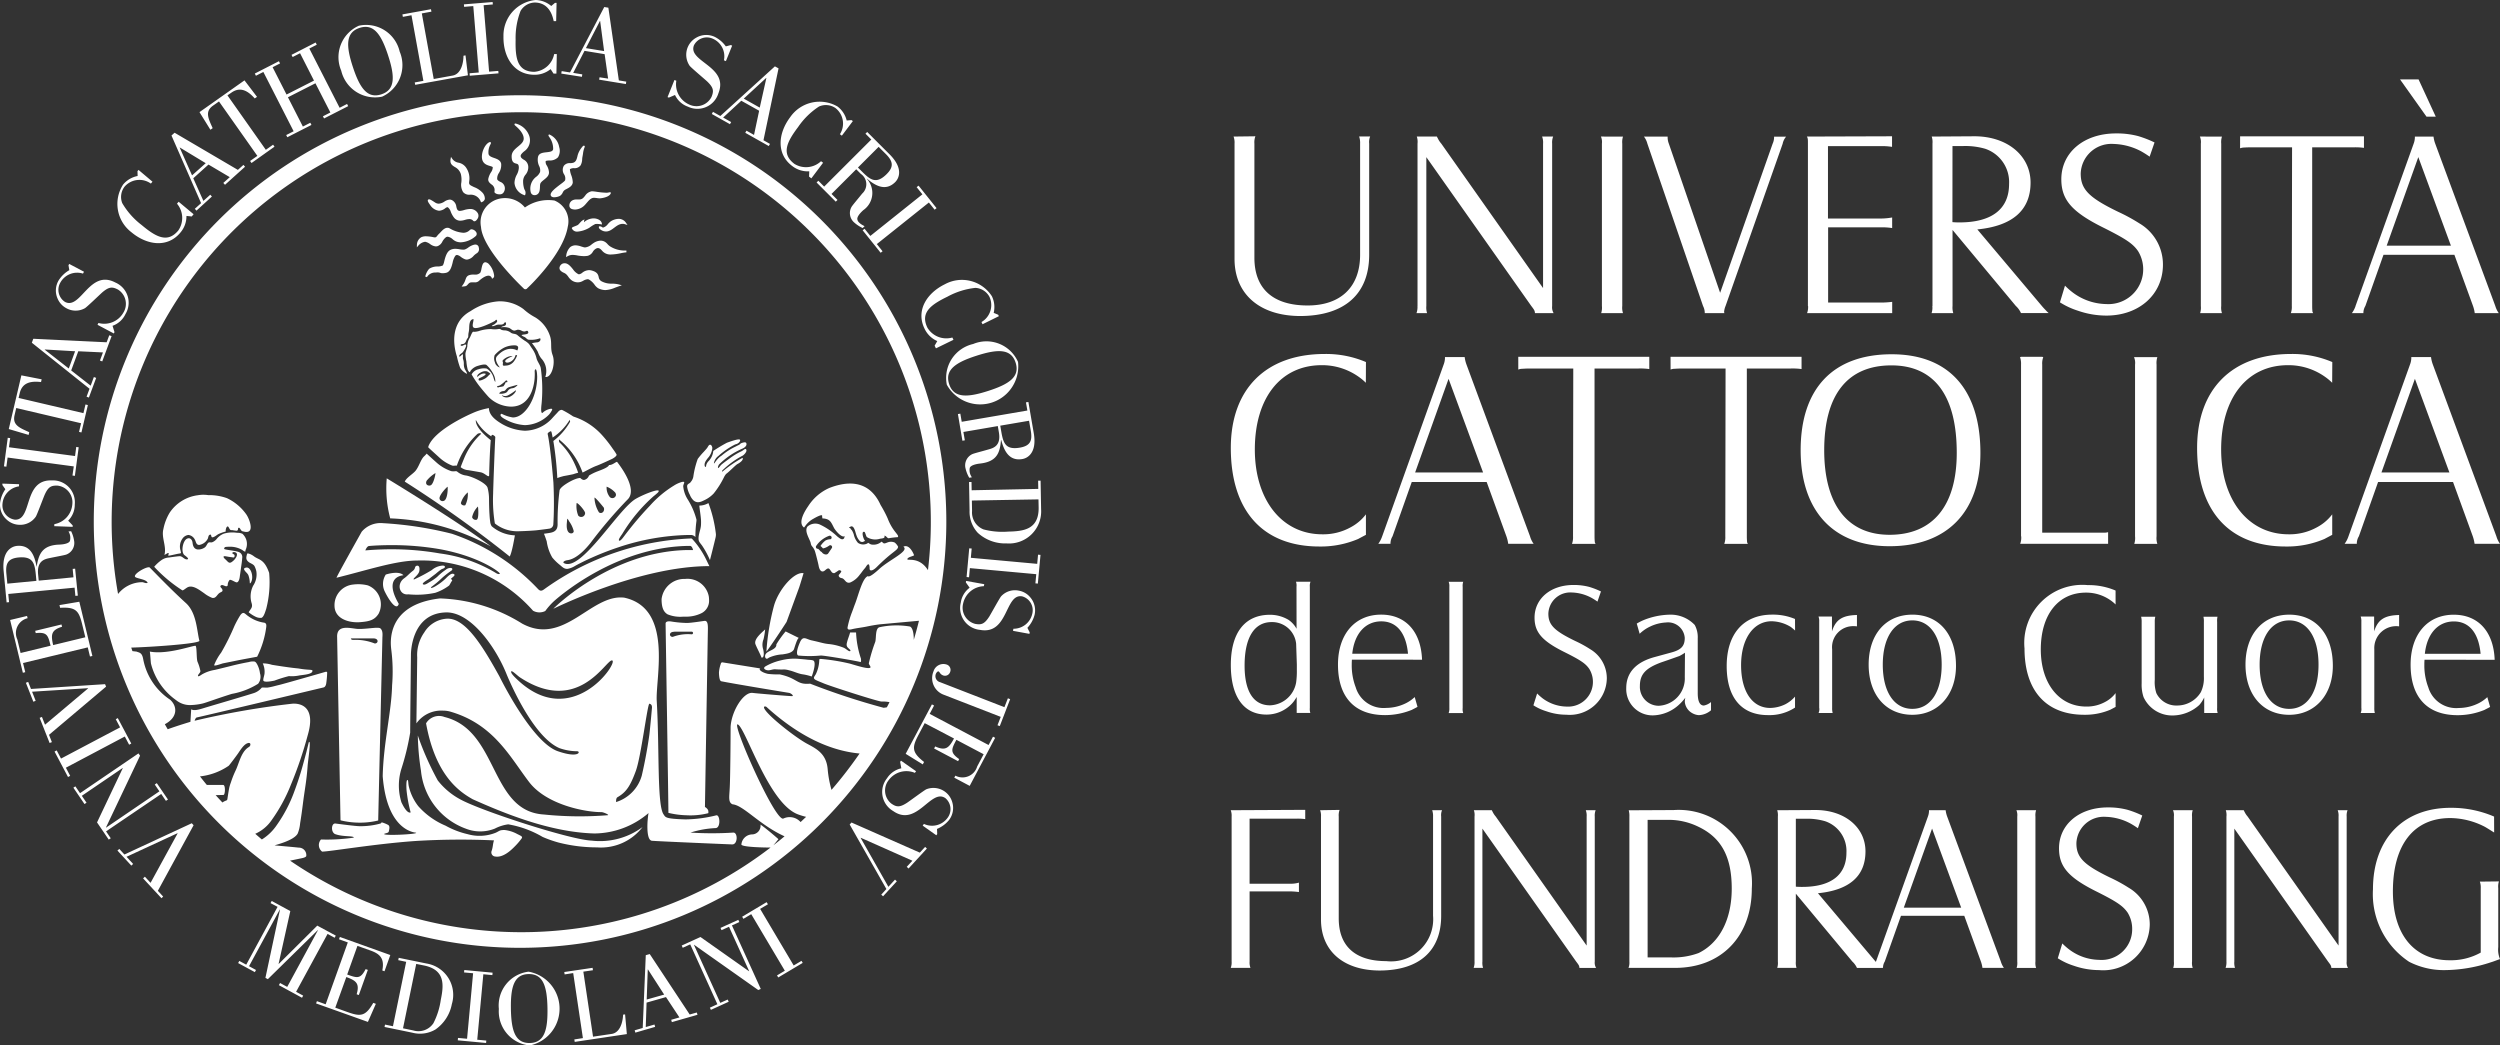 <svg xmlns="http://www.w3.org/2000/svg" width="188.909" height="79" viewBox="0 0 188.909 79">
  <rect x="0" y="0" width="188.909" height="79" fill="#333333" stroke="none"/>
  <g id="Group_5214" data-name="Group 5214" transform="translate(7688 19645)">
    <g id="Group_4" data-name="Group 4" transform="translate(-7687.996 -19645)">
      <g id="Group_2" data-name="Group 2">
        <path id="Path_7" data-name="Path 7" d="M24.328,80.33l-1.39-1.5.136-.127.429.464,2.045-3.739-.011-.011L21.686,77.2l.5.539-.136.127L21,76.73l.138-.127.389.423,5.089-2.362.138.15-2.7,4.955.4.434m-4.313-4.925.355.523-.154.1-.884-1.3,1.946-4.1-.01-.011-3.085,2.1.355.523-.154.1-.841-1.237.153-.1.351.515,4.417-3.006.119.173-2.575,5.424.009.012,4.028-2.742-.35-.512.154-.107.844,1.239-.156.1-.354-.522Zm.885-8.56,1.02,1.924-.164.088-.326-.619-4.452,2.357.325.616-.164.087-1.018-1.925.163-.087.326.619L21.2,67.42l-.326-.615ZM15.874,68.6l-.752-1.9.174-.069.232.588,3.259-2.747,0-.014-4.237.267.271.687-.175.071-.564-1.433.174-.067.211.534,5.6-.362.075.187L15.83,67.983l.217.552Zm3.233-6.575-.182.041-.167-.692-4.891,1.183.167.692-.181.045-.963-3.988L14.17,59l.042.171a1.152,1.152,0,0,0-.777,1.605l.247,1.024,2.265-.551c-.193-.794-.262-1.042-1.121-.951l-.042-.173,1.989-.481.042.174c-.83.25-.851.6-.672,1.385l2.43-.59-.231-.95c-.25-1.037-.459-1.354-1.672-1.277l-.05-.206,1.5-.253Zm-1.1-4.558-.186.017-.059-.622-5.01.477.059.62-.186.018L12.4,55.6c-.146-1.546.645-1.858,1.007-1.893,1.055-.1,1.345.807,1.481,1.558H14.9c.147-.948.425-1.61,1.7-1.655.388-.016.746-.1.81-.28a.911.911,0,0,0-.109-.715l.2-.017a2.437,2.437,0,0,1,.221.7.936.936,0,0,1-.583,1.062c-.141.053-.788.166-1.265.268-.367.074-.965.208-.869,1.221l.047.483,2.625-.251-.059-.636.186-.017Zm-3.13-1.118-.041-.437c-.084-.883-.209-1.434-1.313-1.33-.781.079-.99.438-.916,1.213l.073.766Zm2.74-4.193v.112l-1.391-.051.007-.154a1.66,1.66,0,0,0,1.359-1.511,1.268,1.268,0,0,0-1.121-1.4c-.478-.015-.7.089-.973.7-.126.294-.584,1.533-.669,1.649a1.426,1.426,0,0,1-1.262.611,1.45,1.45,0,0,1-.909-.367,1.5,1.5,0,0,1-.527-1.275,2.273,2.273,0,0,1,.4-1.044l-.224-.317V49l1.261.045-.007.163a1.447,1.447,0,0,0-1.247,1.33,1.093,1.093,0,0,0,.943,1.188c1.343.048.592-3.051,2.792-2.967a1.656,1.656,0,0,1,1.727,1.822,1.7,1.7,0,0,1-.5,1.22Zm.455-5.9-.287,2.159-.184-.026.1-.689-5-.67-.093.691-.184-.024.287-2.159.184.024-.091.69,4.992.664.091-.688Zm.208-1.122-.182-.041.155-.654-4.9-1.15-.125.536c-.177.745.364.958,1.108,1.289l-.047.207-1.5-.443.952-4.058,1.533.3-.048.207c-.768-.09-1.421.032-1.613.852l-.082.348,4.9,1.149.154-.656.181.045Zm.563-2.636-.176-.065.223-.6-4.358-3.478.109-.3,5.542.266.2-.531.176.067-.706,1.909-.175-.064.227-.615L18.041,39l-.535,1.449L18.978,41.6l.241-.653.174.065ZM17.8,39l-2.287-.135-.005.017,1.815,1.42Zm2.978-1.445-.051.1L19.494,37l.072-.138a1.66,1.66,0,0,0,1.88-.776,1.267,1.267,0,0,0-.406-1.748c-.423-.222-.669-.223-1.182.209-.239.216-1.189,1.133-1.317,1.2a1.429,1.429,0,0,1-1.4,0,1.457,1.457,0,0,1-.662-.724,1.5,1.5,0,0,1,.077-1.377,2.326,2.326,0,0,1,.808-.775L17.3,32.5l.055-.1,1.118.59-.076.143a1.448,1.448,0,0,0-1.7.659,1.088,1.088,0,0,0,.338,1.477c1.19.626,1.85-2.493,3.8-1.467a1.659,1.659,0,0,1,.772,2.388,1.708,1.708,0,0,1-.977.886Zm2.87-11.369-.121.145a1.483,1.483,0,0,0-1.98.222,1.277,1.277,0,0,0-.187,1.247,5.681,5.681,0,0,0,1.466,1.658c1.067.892,1.948,1.4,2.767.423A1.664,1.664,0,0,0,25.5,27.85l.124-.149,1.131.944-.14.169-.4-.04a1.9,1.9,0,0,1-.466,1.268c-.96,1.149-2.5.961-3.693-.036a2.693,2.693,0,0,1-.623-3.611,1.9,1.9,0,0,1,1.092-.639l-.01-.367.078-.093Zm3.324,2.188-.125-.139.474-.427-2.238-5.111.236-.21L30.1,25.294l.42-.377.124.138-1.516,1.366L29,26.28l.488-.437-1.608-.951-1.149,1.036.765,1.709.518-.467.125.137Zm.7-3.586L25.709,23.6H25.7l.938,2.108Zm3.46-.013-.109-.154.55-.385-2.9-4.113-.45.317c-.627.444-.362.959-.026,1.7l-.172.122L27.2,20.93l3.4-2.4.947,1.245-.172.12c-.516-.575-1.085-.918-1.77-.433l-.292.2,2.9,4.114.548-.386.108.15Zm4.72-6.228L34.8,16.479l-.562.288-.084-.166,1.823-.932.085.168-.562.285L37.788,20.6l.564-.288.085.166-1.825.931-.085-.166.563-.285L35.961,18.75l-2.077,1.057,1.128,2.213.564-.288.084.166-1.823.93-.085-.166.562-.286-2.288-4.482-.562.287-.084-.167,1.822-.932.086.168-.563.286L33.778,19.6Zm2.059-.747a2.605,2.605,0,0,1,1.331-3.4,2.6,2.6,0,0,1,3.085,1.954A2.619,2.619,0,0,1,41,19.761a2.624,2.624,0,0,1-3.091-1.969m3.542-1.153c-.521-1.593-1.091-2.418-2.153-2.073s-1.031,1.354-.51,2.945,1.092,2.422,2.154,2.074,1.029-1.358.509-2.945M43.5,18.867l-.034-.181.653-.119-.9-4.957-.652.121-.033-.186,2.158-.392.034.185L44,13.471l.9,4.956,1.426-.259c.654-.12.82-.972.823-1.5l.153-.027.182,1.506ZM49.795,18l-2.172.18-.015-.187.694-.058-.413-5.018-.693.058-.015-.189,2.17-.176.015.183-.695.058.413,5.02.695-.056Zm4.356-3.944h-.186c-.154-.774-.562-1.387-1.413-1.408a1.287,1.287,0,0,0-1.09.635,5.639,5.639,0,0,0-.374,2.179c-.029,1.393.121,2.4,1.4,2.423A1.657,1.657,0,0,0,54,16.544h.2l-.03,1.473h-.219l-.219-.337a1.894,1.894,0,0,1-1.28.425c-1.5-.028-2.311-1.348-2.282-2.9a2.693,2.693,0,0,1,2.43-2.748,1.891,1.891,0,0,1,1.18.453l.282-.237h.121Zm.387,3.961.03-.186.63.1,2.587-4.943.311.05.792,5.494.561.093-.03.183L57.4,18.477l.03-.18.647.1-.263-1.848L56.294,16.3l-.855,1.664.687.112-.029.186Zm3.237-1.7-.3-2.273h-.016L56.4,16.094Zm4.894,3.516-.1-.039.52-1.294.143.057a1.661,1.661,0,0,0,.963,1.793,1.269,1.269,0,0,0,1.7-.58c.178-.444.155-.688-.33-1.156-.236-.216-1.246-1.067-1.328-1.189a1.478,1.478,0,0,1,.506-2.125,1.508,1.508,0,0,1,1.379-.063,2.274,2.274,0,0,1,.85.725l.373-.1.106.041-.472,1.172-.151-.061A1.449,1.449,0,0,0,66,15.388a1.09,1.09,0,0,0-1.434.488c-.5,1.246,2.667,1.588,1.845,3.632a1.66,1.66,0,0,1-2.3,1.011,1.7,1.7,0,0,1-.98-.885Zm3.245,1.238L66,20.907l.557.315,4.124-3.751.275.152-1.14,5.432.493.277-.092.161-1.776-1,.091-.162.571.322.387-1.827-1.348-.756-1.373,1.269.606.342-.09.161Zm3.621-.482.5-2.234-.014-.01-1.694,1.564Zm6.205,2.12-.148-.111a1.485,1.485,0,0,0-.325-1.968,1.275,1.275,0,0,0-1.255-.123,5.607,5.607,0,0,0-1.578,1.549c-.837,1.111-1.3,2.015-.281,2.783a1.656,1.656,0,0,0,2.013-.2l.155.117-.886,1.179-.174-.133.016-.4a1.91,1.91,0,0,1-1.288-.4c-1.2-.9-1.087-2.449-.153-3.691a2.7,2.7,0,0,1,3.575-.807,1.882,1.882,0,0,1,.694,1.058l.366-.03.1.075Zm-1.91,3.538.132-.133.441.443L77.964,23l-.44-.44.132-.131,1.688,1.688c1.1,1.1.685,1.844.427,2.1-.75.747-1.552.232-2.134-.259l-.011.01a1.58,1.58,0,0,1-.26,2.365c-.291.257-.514.551-.447.732.035.185.28.359.538.481l-.143.143a2.506,2.506,0,0,1-.618-.4.942.942,0,0,1-.228-1.192c.075-.132.5-.628.808-1.012a.951.951,0,0,0-.108-1.493l-.343-.345-1.866,1.864.452.455-.132.13Zm3.126-1.131.31.31c.627.628,1.075.97,1.859.188.556-.553.487-.967-.061-1.516l-.545-.544Zm1.715,6.442-1.361-1.7.146-.116.435.543,3.934-3.143L81.39,26.6l.146-.115,1.36,1.7-.146.118-.435-.543L78.382,30.9l.434.545Zm7.7,5.4-.082-.167a1.482,1.482,0,0,0,.606-1.9,1.282,1.282,0,0,0-1.06-.681,5.653,5.653,0,0,0-2.11.661c-1.25.607-2.078,1.2-1.518,2.352a1.666,1.666,0,0,0,1.882.738l.085.173-1.325.646-.1-.2.2-.35a1.9,1.9,0,0,1-.964-.943c-.657-1.345.147-2.672,1.544-3.354a2.69,2.69,0,0,1,3.548.909,1.879,1.879,0,0,1,.136,1.256l.338.141.054.109Zm-.71,1.493a2.607,2.607,0,0,1,3.391,1.354,2.88,2.88,0,0,1-5.381,1.724,2.625,2.625,0,0,1,1.99-3.078M86.785,42c1.6-.512,2.426-1.074,2.085-2.138s-1.344-1.041-2.94-.53-2.426,1.074-2.085,2.142S85.2,42.51,86.785,42m-2.276,1.745.183-.031.105.615,4.961-.852-.107-.616.184-.03.406,2.353c.263,1.528-.5,1.9-.861,1.959-1.046.181-1.4-.7-1.6-1.441h-.016c-.072.957-.3,1.636-1.573,1.781-.386.043-.737.153-.788.34a.911.911,0,0,0,.163.7l-.2.036a2.45,2.45,0,0,1-.275-.684.94.94,0,0,1,.5-1.1c.136-.065.774-.223,1.243-.361.36-.1.945-.277.772-1.283l-.082-.479-2.6.446.108.631-.183.031Zm3.2.877.075.432c.15.879.318,1.415,1.41,1.228.774-.136.955-.508.823-1.273l-.132-.759ZM90.582,49.4l-.011-.621h.186l.039,2.168a2.428,2.428,0,0,1-2.608,2.572,3.054,3.054,0,0,1-2.177-.8,2.353,2.353,0,0,1-.621-1.687l-.039-2.153h.186l.011.624Zm-5.018.879.014.793a1.38,1.38,0,0,0,.875,1.392,5.636,5.636,0,0,0,1.865.162c1.149-.024,2.321-.157,2.291-1.834l-.012-.6Zm-.4,5.779.2-2.167.186.015-.064.7,5.015.457.063-.693.186.017-.2,2.168-.185-.018.064-.693-5.016-.458-.062.694Zm-.057.406.019-.111L86.5,56.6l-.029.152a1.659,1.659,0,0,0-1.565,1.3,1.267,1.267,0,0,0,.909,1.548c.469.086.7.013,1.065-.555.165-.272.8-1.432.9-1.535a1.421,1.421,0,0,1,1.338-.42,1.445,1.445,0,0,1,.847.49,1.511,1.511,0,0,1,.337,1.341,2.281,2.281,0,0,1-.543.977l.176.345-.021.111-1.241-.228.03-.159a1.445,1.445,0,0,0,1.426-1.137,1.086,1.086,0,0,0-.762-1.309c-1.322-.243-1.026,2.931-3.191,2.531A1.66,1.66,0,0,1,84.725,58a1.7,1.7,0,0,1,.67-1.131Zm2.566,10.86L87.5,67.26l.245-.634L83.4,64.939a1.332,1.332,0,0,1-.734-1.754.779.779,0,0,1,.958-.523.426.426,0,0,1,.294.583.407.407,0,0,1-.538.245c-.226-.09-.245-.262-.329-.295s-.182.112-.213.194a.47.47,0,0,0,.326.616l4.86,1.889.261-.672.172.067Zm-5.129-1.641.164.087-.332.631,4.45,2.352.334-.631.164.088L85.4,71.841l-1.166-.619.084-.155a1.153,1.153,0,0,0,1.645-.689l.491-.929L84.395,68.36c-.382.722-.5.955.21,1.457l-.083.158-1.811-.958.083-.157c.788.36,1.039.11,1.42-.6L82,67.1l-.458.868c-.5.944-.55,1.319.41,2.066l-.1.184-1.29-.8Zm-2.4,4.345.064-.093,1.139.8-.089.122a1.659,1.659,0,0,0-1.965.531,1.264,1.264,0,0,0,.177,1.784c.392.277.635.31,1.2-.057.264-.178,1.324-.967,1.459-1.02a1.477,1.477,0,0,1,1.953.979,1.5,1.5,0,0,1-.252,1.358,2.317,2.317,0,0,1-.9.662l.015.387-.066.093-1.032-.729.094-.131a1.447,1.447,0,0,0,1.772-.438,1.087,1.087,0,0,0-.148-1.506c-1.1-.773-2.156,2.234-3.956.967a1.659,1.659,0,0,1-.458-2.47,1.714,1.714,0,0,1,1.082-.754Zm2.021,6.549L80.78,78.086l-.138-.127.428-.463-3.895-1.732-.013.014,2.094,3.69.5-.544.137.128-1.04,1.133-.136-.126.388-.424-2.774-4.876.138-.15,5.162,2.276.4-.433ZM32.569,80.7l.088-.163,1.406.763-.886,3.993.014,0L36.1,82.4l1.4.757-.088.161-.534-.29L34.5,87.4l.535.29-.088.162L33.2,86.9l.088-.164.541.294,2.323-4.284-.014-.006-3.774,3.707-.182-.1,1.1-5.157-.014-.006-2.324,4.282.526.286-.087.163L30.12,85.23l.088-.163.525.284,2.367-4.37Zm3.441,7.58.063-.173.661.238,1.674-4.675-.664-.239.063-.175,3.812,1.367-.438,1.226-.167-.06c.193-.942-.216-1.264-.9-1.51l-.978-.348-.774,2.164c.759.273,1,.351,1.392-.407l.168.057-.681,1.9-.165-.058c.241-.821-.04-1.03-.78-1.3L37.461,88.6l.91.327c.993.353,1.367.352,1.961-.691l.195.073-.6,1.368Zm6.809-3.144-.6-.126.036-.177,2.1.43a2.4,2.4,0,0,1,1.914,3.067,3.016,3.016,0,0,1-1.243,1.922,2.3,2.3,0,0,1-1.76.235l-2.082-.428.035-.181.6.125Zm-.24,5.023.767.159a1.36,1.36,0,0,0,1.53-.543,5.548,5.548,0,0,0,.557-1.763c.228-1.108.351-2.267-1.268-2.6l-.588-.118Zm6.277,1.109-2.139-.2.017-.182.685.063L47.875,86l-.683-.061.018-.184,2.138.2-.016.185-.684-.064-.46,4.946.685.064Zm.965-2.57a2.571,2.571,0,0,1,2.246-2.818,2.842,2.842,0,0,1,.094,5.577,2.588,2.588,0,0,1-2.34-2.759m3.674-.053c-.028-1.654-.322-2.6-1.425-2.583s-1.365.975-1.338,2.627.322,2.6,1.425,2.582,1.366-.98,1.338-2.626m2.058,2.542L55.525,91l.647-.1-.733-4.913-.647.1-.027-.181,2.139-.317.027.182-.726.107.733,4.914,1.414-.21c.648-.1.839-.934.857-1.454l.151-.022.133,1.49Zm4.582-.7-.049-.177.606-.175.231-5.5.3-.086,3.019,4.568.537-.152.052.174-1.937.555-.049-.178.621-.178L62.45,87.8l-1.467.418-.062,1.847.66-.191.05.177Zm2.178-2.874-1.224-1.9h-.016l-.08,2.273Zm1.969-3.795-.568.257-.075-.17,1.417-.644,3.664,2.585.014-.008-1.521-3.35-.567.255-.076-.169,1.345-.61.077.168-.559.253,2.179,4.8-.189.084L64.58,83.851l-.015.007,1.988,4.379.56-.252.077.167-1.346.613-.077-.166.567-.259Zm8.5,1.4-1.849,1.1-.092-.156.59-.352-2.539-4.274-.592.353-.093-.161,1.847-1.1.1.16-.59.349L72.1,85.411l.59-.349Z" transform="translate(-12.13 -12.457)" fill="#fff"/>
      </g>
      <g id="Group_3" data-name="Group 3" transform="translate(7.082 7.198)">
        <path id="Path_8" data-name="Path 8" d="M112.385,67.935a.547.547,0,0,0-.092.01,1.287,1.287,0,0,0-.452.222,1.121,1.121,0,0,1-.247.139.528.528,0,0,1-.137.013,1.625,1.625,0,0,1-.273-.029,1.861,1.861,0,0,0-.319-.033.809.809,0,0,0-.366.082c-.28.14-.387.556-.464.858a1.108,1.108,0,0,1-.107.317.947.947,0,0,1-.4.078,1.149,1.149,0,0,0-.63.171,1.39,1.39,0,0,0-.3.59l.13.042a.719.719,0,0,1,.609-.347c.076,0,.136-.008.184-.008a.582.582,0,0,1,.21.033.574.574,0,0,0,.184.028,1.261,1.261,0,0,0,.233-.025c.335-.058.435-.438.521-.778a1.422,1.422,0,0,1,.187-.492A.182.182,0,0,1,111,68.72a.631.631,0,0,1,.285.143,1.285,1.285,0,0,0,.33.187.484.484,0,0,0,.136.022.792.792,0,0,0,.507-.289,1.331,1.331,0,0,1,.226-.185.358.358,0,0,0,.163-.419.252.252,0,0,0-.262-.244Z" transform="translate(-83.552 -56.653)" fill="#fff"/>
        <path id="Path_9" data-name="Path 9" d="M148.645,62.516a.7.7,0,0,1-.353.257.156.156,0,0,1-.082-.032.3.3,0,0,0-.177-.061h-.06s-.006.055-.006.057c-.022.143.258.28.357.308a.717.717,0,0,0,.171.025c.5.009.77-.577,1.273-.577a.6.6,0,0,1,.173.027l.191.061-.113-.165a.655.655,0,0,0-.561-.3,1.149,1.149,0,0,0-.587.184,1.283,1.283,0,0,0-.226.216Z" transform="translate(-109.801 -52.776)" fill="#fff"/>
        <path id="Path_10" data-name="Path 10" d="M117.832,72.891h-.057a1.017,1.017,0,0,0-.365.048c-.188.075-.22.211-.283.383a1.317,1.317,0,0,1-.2.374c-.02.027-.042.056-.068.088s.292-.007.332-.032c.115-.061.17-.2.3-.255a.461.461,0,0,1,.143-.018h.208a.432.432,0,0,0,.3-.093c.376-.341.609-.411.737-.411a.261.261,0,0,1,.242.146l.03.086.074-.049a.206.206,0,0,0,.087-.161,1.533,1.533,0,0,0-.382-.877.433.433,0,0,0-.28-.16c-.2,0-.251.266-.3.5a.947.947,0,0,1-.088.291.524.524,0,0,1-.43.14Z" transform="translate(-89.057 -59.341)" fill="#fff"/>
        <path id="Path_11" data-name="Path 11" d="M142.092,56.45a1.09,1.09,0,0,1-.124.006h-.15a.643.643,0,0,0-.347.083.444.444,0,0,0-.2.416.274.274,0,0,0,.213.231.867.867,0,0,0,.225.031,1.057,1.057,0,0,0,.732-.345c.053-.051.1-.117.161-.182.148-.174.3-.353.522-.361.068,0,.134.011.2.017a1.4,1.4,0,0,0,.225.023h.04c.157-.008.8-.11.821-.442l-.138-.016s-.03.035-.224.035a6.049,6.049,0,0,1-.753-.076,3.183,3.183,0,0,0-.319-.034h-.007a.751.751,0,0,0-.514.344c-.047.055-.092.112-.144.164a.438.438,0,0,1-.219.106Z" transform="translate(-105.332 -48.581)" fill="#fff"/>
        <path id="Path_12" data-name="Path 12" d="M126.765,57.6a3.074,3.074,0,0,0-2.231.526,1.953,1.953,0,0,0-1.71-.7,1.828,1.828,0,0,0-1.609,2.168c.12,1.739,3.212,4.637,3.212,4.637a.175.175,0,0,0,.289-.008c.007,0,2.709-2.521,3.056-4.642a1.7,1.7,0,0,0-1.007-1.981Z" transform="translate(-91.955 -49.645)" fill="#fff"/>
        <path id="Path_13" data-name="Path 13" d="M121.271,93.769a2.714,2.714,0,0,1-.849-.28c-.079.023-.231.149.258.411a3.481,3.481,0,0,0,1.5.449,2.651,2.651,0,0,0,1.825-.8,1.635,1.635,0,0,0,.213-.313c.135-.238-.307-.071-.378-.035a1.071,1.071,0,0,0-.345.24c.059-.077-.164.217-.055-.7a11.5,11.5,0,0,0-.057-2.68c-.027-.241-.278-.532-.328-.777a2.077,2.077,0,0,0-.356-.755c-.067-.1-.132-.2-.2-.3a1.372,1.372,0,0,0-.338-.264,5.856,5.856,0,0,1-.537-.409c-.152-.133-.319-.08-.486-.179a.839.839,0,0,0-.469-.189.666.666,0,0,1-.276-.047.235.235,0,0,0-.225-.05,1.8,1.8,0,0,1-.532,0,2.864,2.864,0,0,0-.97.16,1.781,1.781,0,0,1-.276.046c-.112,0-.132-.034-.193.071-.084.134-.127.3-.222.445a1.28,1.28,0,0,0-.144.582c-.029.194-.127.367-.145.56a2.835,2.835,0,0,0,.072.574,3.457,3.457,0,0,0,.083.549.44.44,0,0,0,.117.24c.089.074.07-.006.129-.09a1.063,1.063,0,0,1,.549-.362c.126-.039.541-.165.657-.05a2.388,2.388,0,0,1,.511.682,1.2,1.2,0,0,1,.144.582c-.087-.065-.123-.294-.169-.407a1.118,1.118,0,0,0-.488-.6,1.234,1.234,0,0,0-.612.053.775.775,0,0,0-.526.392,7.745,7.745,0,0,0,.627.928c.246.308.507.612.667.785a2.483,2.483,0,0,0,1.681.72c1.767,0,1.792-2.243,1.792-2.243a3.545,3.545,0,0,0,0-.425s0-.151.07-.151.1.266.1.266c.015.148.019.292.019.292C123.107,92.215,122.239,93.769,121.271,93.769ZM119.554,90.5c-.1.048-.169.191-.359.311-.086.054-.626.341-.492.009.174-.083.545-.235.512-.348-.269-.115-.624.209-.608.25-.129-.17.238-.359.336-.4a.589.589,0,0,1,.394-.03C119.369,90.313,119.63,90.464,119.554,90.5Zm.6,1a.08.08,0,0,1-.077-.061.082.082,0,0,1,.053-.048.421.421,0,0,0,.183-.061,2.877,2.877,0,0,0,.426-.348.076.076,0,0,1,.107.03.077.077,0,0,1-.027.107.08.08,0,0,0-.09-.008,1.218,1.218,0,0,1-.171.3,1.756,1.756,0,0,1-.317.061.852.852,0,0,1-.083.028Zm1.3-2.4c.015-.057.124-.063.137-.011a1.741,1.741,0,0,1-.23.427.772.772,0,0,1-.61.332c-.062,0-.188.033-.225-.017s.008-.167-.009-.237-.051-.081,0-.152a.8.8,0,0,1,.2-.161.979.979,0,0,1,.519-.159c.1,0-.621.239-.537.429s.639.017.761-.451Zm-.267,3.019c-.4.294-.76.036-.743-.036a.476.476,0,0,0,.453.02,3.854,3.854,0,0,0,.564-.367c.1-.074.039.164-.268.385Zm.155-.588c-.143.063-.314-.011-.5.3-.155.169-.644.177-.6.106a.416.416,0,0,1,.3-.16c.211,0,.165-.194.446-.3.239-.071.583-.164.583-.164.145-.038-.081.16-.224.22Zm.253-2.824s-.714-.474-1.524.432c-.26.288.219.849.219.849a.437.437,0,0,1-.235-.136c-.1-.107-.1-.116-.175-.349a.756.756,0,0,1,.017-.445,2.553,2.553,0,0,1,.7-.558,1.779,1.779,0,0,1,.765-.18c.506-.02.238.389.238.389Z" transform="translate(-89.603 -69.422)" fill="#fff"/>
        <path id="Path_14" data-name="Path 14" d="M142.971,73.719a1.553,1.553,0,0,1-.732-.17.5.5,0,0,1-.118-.085.446.446,0,0,1-.113-.242c-.043-.175-.092-.373-.507-.489a.7.7,0,0,0-.226-.035.854.854,0,0,0-.514.2.491.491,0,0,1-.237.114.156.156,0,0,1-.045-.006,1.1,1.1,0,0,1-.413-.372c-.184-.225-.374-.457-.629-.457a.531.531,0,0,0-.128.017.4.4,0,0,0-.249.256.282.282,0,0,0,.046.263.73.73,0,0,0,.257.18.769.769,0,0,1,.172.1,1.136,1.136,0,0,1,.173.2,1.153,1.153,0,0,0,.217.243.793.793,0,0,0,.5.184.822.822,0,0,0,.206-.028,1.015,1.015,0,0,0,.22-.1.821.821,0,0,1,.32-.108.33.33,0,0,1,.087.015,1.37,1.37,0,0,1,.437.4.994.994,0,0,0,.264.262,1.246,1.246,0,0,0,.557.144,2.164,2.164,0,0,0,.738-.186l.291-.106.212-.07-.216-.062A2.228,2.228,0,0,0,142.971,73.719Z" transform="translate(-103.854 -59.483)" fill="#fff"/>
        <path id="Path_15" data-name="Path 15" d="M122.6,84.929c-.014-.044-.03-.089-.046-.137-.159-.5.008-.928-.2-1.444a2.581,2.581,0,0,0-1.079-1.32,4.341,4.341,0,0,1-.9-.633,3,3,0,0,0-1.873-.583,4.342,4.342,0,0,0-2.119.74c-1.309.71-1.439,2.145-1.032,3.429a6.115,6.115,0,0,0,.246.86,1.216,1.216,0,0,0,.514.451c.008-.115-.124-.262-.168-.366a.944.944,0,0,1-.069-.387,1.044,1.044,0,0,0-.062-.37c-.028-.084.018-.321-.021-.358-.085.029-.176.189-.261.18-.026-.14.124-.216.214-.282.065-.048.408-.558.272-.628-.056-.028-.19.075-.248.088s-.157.011-.129-.071c.019-.057.178-.053.224-.074.165-.073.174-.236.253-.366.046-.074.085-.1.093-.195a1.751,1.751,0,0,1,.018-.249,1.924,1.924,0,0,0,.049-.335c.009-.226,0-.71.329-.72.017.154-.128.485-.018.613.128.152.613-.028.787-.089a7.174,7.174,0,0,0,.845-.387c.055-.047.09-.128.14-.073a.13.13,0,0,1-.012.184c-.05.046-.1.092-.151.134s-.2.084-.207.145c.162.025.279-.076.428-.106s.323.035.463-.072c.035-.027.075-.122.121-.114.082.009.068.156.039.2-.073.118-.269.074-.348.185a1.207,1.207,0,0,1,.619.049c.144.074.238.208.41.194a1.251,1.251,0,0,0,.2-.062.6.6,0,0,1,.3.062.448.448,0,0,0,.267.068c.076-.017.178-.1.235,0,.137.243-.343.215-.423.252a.158.158,0,0,1-.062.011c.005.075.21.142.26.174s.182.181.258.183a1.9,1.9,0,0,0,.856-.1c.066-.026.066.13.02.185a.314.314,0,0,1-.249.121,2.376,2.376,0,0,0-.362.06,4.214,4.214,0,0,1,.445.654,1.737,1.737,0,0,0,.25.485,1.4,1.4,0,0,1,.315,1.414C122.5,86.6,122.8,85.553,122.6,84.929Z" transform="translate(-87.911 -65.241)" fill="#fff"/>
        <path id="Path_16" data-name="Path 16" d="M138.086,48.17a2.707,2.707,0,0,1-.284.23c-.439.33-.775.6-.773.81a.18.18,0,0,0,.08.146.341.341,0,0,0,.2.045,1.017,1.017,0,0,0,.421-.1.609.609,0,0,0,.214-.257.449.449,0,0,1,.165-.2c.041-.025.085-.048.133-.072.19-.1.426-.221.46-.483a1.677,1.677,0,0,0-.117-.559,1.514,1.514,0,0,1-.1-.451.561.561,0,0,1,.315-.075.56.56,0,0,0,.494-.215,1.026,1.026,0,0,0,.118-.467,1.586,1.586,0,0,1,.026-.2c.016-.072.027-.151.039-.227a1.684,1.684,0,0,1,.118-.468l.021-.057-.043-.065h-.037c-.023,0-.055,0-.171.154a1.666,1.666,0,0,0-.266.481,1.526,1.526,0,0,0-.051.189c-.052.2-.1.381-.291.457a.752.752,0,0,1-.254.037.544.544,0,0,0-.475.2.614.614,0,0,0,.02.651.576.576,0,0,1,.072.453C138.1,48.139,138.1,48.151,138.086,48.17Z" transform="translate(-102.507 -41.694)" fill="#fff"/>
        <path id="Path_17" data-name="Path 17" d="M114.631,48.8a.9.9,0,0,1,.458.531,1.794,1.794,0,0,1,.041.623,1.044,1.044,0,0,0,.13.741.6.6,0,0,0,.524.2.8.8,0,0,1,.81.525l.03.053.058-.024a.336.336,0,0,0,.222-.232.675.675,0,0,0-.222-.519,1.65,1.65,0,0,0-.6-.381l-.159-.079c-.227-.112-.218-.177-.2-.362a1.417,1.417,0,0,0-.187-.949.9.9,0,0,0-.628-.453.719.719,0,0,1-.462-.287l-.1-.152-.033.175C114.255,48.565,114.438,48.676,114.631,48.8Z" transform="translate(-87.353 -43.38)" fill="#fff"/>
        <path id="Path_18" data-name="Path 18" d="M109.987,58.548a.838.838,0,0,0,.464-.182.349.349,0,0,1,.187-.088h.009a.713.713,0,0,1,.23.348,1.746,1.746,0,0,0,.245.442.6.6,0,0,0,.473.232,1.394,1.394,0,0,0,.365-.065,1.268,1.268,0,0,1,.318-.057.383.383,0,0,1,.3.133.113.113,0,0,0,.083.034c.092,0,.183-.1.237-.193a.4.4,0,0,0,.035-.391.647.647,0,0,0-.591-.347,1.786,1.786,0,0,0-.471.084,1.339,1.339,0,0,1-.316.062.215.215,0,0,1-.082-.014c-.109-.044-.138-.143-.176-.3a.636.636,0,0,0-.331-.5.387.387,0,0,0-.172-.04.829.829,0,0,0-.4.151.892.892,0,0,1-.427.157.526.526,0,0,1-.293-.1c-.257-.17-.369-.229-.438-.229a.093.093,0,0,0-.087.051c-.028.055-.011.133.17.378a.915.915,0,0,0,.673.434Z" transform="translate(-83.9 -49.821)" fill="#fff"/>
        <path id="Path_19" data-name="Path 19" d="M122.049,46.5c.1.029.2.06.208.1a.683.683,0,0,1-.137.382,1.513,1.513,0,0,0-.2.482c-.036.2.1.316.223.418a.506.506,0,0,1,.242.549.123.123,0,0,0,.032.1.5.5,0,0,0,.341.109.327.327,0,0,0,.334-.168.525.525,0,0,0-.273-.775c-.108-.06-.2-.112-.227-.2a.756.756,0,0,1,.13-.472,1.1,1.1,0,0,0,.169-.7c-.055-.26-.308-.355-.534-.432-.2-.069-.382-.137-.42-.3a1.2,1.2,0,0,1,.146-.723c.034-.072.048-.1.025-.142l-.022-.034h-.04c-.086,0-.4.187-.563.756C121.284,46.275,121.763,46.418,122.049,46.5Z" transform="translate(-92.108 -41.156)" fill="#fff"/>
        <path id="Path_20" data-name="Path 20" d="M128.671,42.213c-.239.2-.485.4-.485.74,0,.424.153.5.338.549.123.034.205.054.205.325a1.239,1.239,0,0,1-.156.518,1.374,1.374,0,0,0-.172.621,1.058,1.058,0,0,0,.725.912l.061.025.03-.058a.427.427,0,0,0-.05-.363c-.015-.037-.03-.069-.041-.1a1.9,1.9,0,0,1-.074-.52.773.773,0,0,1,.186-.524.873.873,0,0,0,.205-.576.633.633,0,0,0-.354-.561c-.137-.094-.221-.156-.221-.281,0-.1.112-.208.241-.326a1.019,1.019,0,0,0,.368-1.281,1.455,1.455,0,0,0-1-.839h-.014l-.05.016-.01.038c-.011.048.012.064.084.13.167.145.61.538.61.958C129.092,41.866,128.888,42.035,128.671,42.213Z" transform="translate(-96.61 -38.339)" fill="#fff"/>
        <path id="Path_21" data-name="Path 21" d="M132.71,47.558a.371.371,0,0,0,.2-.056c.194-.122.2-.371.209-.572a1.326,1.326,0,0,1,.015-.2c.023-.128.153-.23.29-.338.194-.156.414-.328.371-.617a1.167,1.167,0,0,0-.162-.461.466.466,0,0,1-.084-.317c.005-.043.141-.053.264-.061a.851.851,0,0,0,.668-.24.941.941,0,0,0,.09-.774,1.264,1.264,0,0,0-.739-.949h-.043l-.019.034c-.023.041-.006.068.045.148a1.478,1.478,0,0,1,.3.928c-.034.171-.212.2-.5.232s-.59.064-.649.376a1.113,1.113,0,0,0,.091.665.706.706,0,0,1,.069.45.885.885,0,0,1-.267.345,1.123,1.123,0,0,0-.436,1.19.29.29,0,0,0,.287.217Z" transform="translate(-99.403 -40.008)" fill="#fff"/>
        <path id="Path_22" data-name="Path 22" d="M67.449,141.289c.049.211.239.291.334.481a1.807,1.807,0,0,1,.111.619h.04C68.282,141.978,67.935,140.874,67.449,141.289Z" transform="translate(-56.104 -105.512)" fill="#fff"/>
        <path id="Path_23" data-name="Path 23" d="M140.532,68.148l-.021.14.122-.066a.776.776,0,0,1,.386-.1,2.152,2.152,0,0,1,.357.043,2.821,2.821,0,0,0,.485.05,1.818,1.818,0,0,0,.286-.022.637.637,0,0,0,.393-.307.632.632,0,0,1,.276-.255.258.258,0,0,1,.107-.024c.123,0,.219.086.345.231a.806.806,0,0,0,.656.253A3.828,3.828,0,0,0,144.63,68a3.646,3.646,0,0,1,.451-.073l-.008-.139a1.241,1.241,0,0,1-.127.006,2.064,2.064,0,0,1-1.118-.326,1.05,1.05,0,0,1-.173-.155.784.784,0,0,0-.278-.217.655.655,0,0,0-.25-.051,1.016,1.016,0,0,0-.538.185c-.047.031-.094.065-.139.1a.9.9,0,0,1-.49.227.358.358,0,0,1-.113-.016c-.061-.014-.12-.035-.179-.052a1.472,1.472,0,0,0-.433-.091.675.675,0,0,0-.4.131A1.088,1.088,0,0,0,140.532,68.148Z" transform="translate(-104.829 -56.059)" fill="#fff"/>
        <path id="Path_24" data-name="Path 24" d="M51.458,138.2a.342.342,0,0,0,.135.009c.177-.022.256-.216.4-.343s.356-.107.236-.334c-.044-.084-.206-.175-.083-.267.139-.107.357.146.48.036.041-.034.028-.072.033-.12a.618.618,0,0,1,.131-.319c.043-.047.115,0,.142,0,.17.067.335.182.419.172.006,0,.182-.015.225-.5.044-.282.079-.563.119-.846a4.993,4.993,0,0,0,.056-.5.4.4,0,0,0-.213-.427c-.222-.121-1.142-.187-1.149-.258a.13.13,0,0,1,.116-.146,2.131,2.131,0,0,1,.257-.015,1.8,1.8,0,0,1,1,.248c.013.01.215.178.232.093a.347.347,0,0,1,.022-.121,1.047,1.047,0,0,0,.057-.7,1.074,1.074,0,0,0-.306-.5.9.9,0,0,0-.4-.072,2.3,2.3,0,0,0-1.008.063,1.32,1.32,0,0,0-.556.422.83.83,0,0,1-.335.234c-.156.026-.226-.062-.338.1-.082.122-.109.229-.244.311a.867.867,0,0,1-.487.13c-.288-.027-.374-.27-.4-.508s-.195-.439-.445-.294c-.288.168-.448.977-.175,1.22.037.032.422.293.226.326-.229.043-.365-.26-.6-.238-.272.024-.593.073-.791.1a1.072,1.072,0,0,0-.569.2,2.933,2.933,0,0,0-.545.5,10.9,10.9,0,0,0,2.128,1.781c.077.019.273-.178.422-.244.4-.174.916.255,1.219.457a2.41,2.41,0,0,0,.589.345Zm1.1-3.129a3.552,3.552,0,0,0,.373.059c.138.019.248.075.244-.117,0-.115-.16-.119-.168-.185-.01-.092.146-.089.2-.073.156.052.167.145.126.3a1.026,1.026,0,0,1-.34.415c-.1.079-.17.092-.235.068-.087-.034-.159-.135-.26-.227-.191-.159-.245-.311.056-.236Z" transform="translate(-42.535 -100.226)" fill="#fff"/>
        <path id="Path_25" data-name="Path 25" d="M54.192,160.328c-.058-.086-.091-.158-.2-.185a1.051,1.051,0,0,0-.412.041q-.21.038-.418.08c-.327.068-.653.141-.976.225-.389.1-.779.192-1.169.287a2.843,2.843,0,0,0-.983.344c-.058.042-.345.242-.293.071.034-.111.155-.175.18-.319a3.313,3.313,0,0,0-.223-.717c-.085-.252-.039-1.067-.138-1.193-.124-.072-2.112.691-3.465.43.038.162.067.816.092.922a4.842,4.842,0,0,0,1.9,2.752,1.65,1.65,0,0,0,1.094.368,4.5,4.5,0,0,0,.916-.12c.22-.05,1.213-.42,2.2-.726a5.569,5.569,0,0,0,1.983-.763.852.852,0,0,0,.141-.789,1.931,1.931,0,0,0-.229-.708Z" transform="translate(-41.862 -117.355)" fill="#fff"/>
        <path id="Path_26" data-name="Path 26" d="M49.181,129.223c.017,0,.252-.146.269-.145.157.006-.077.22.075.2.176-.024.539-.119.717-.148.238-.037.2-.019.154-.251a1.011,1.011,0,0,1,.142-.877.63.63,0,0,1,.464-.288.639.639,0,0,1,.48.355c.089.16.09.4.332.4a.905.905,0,0,0,.642-.469c.036-.074.041-.224.117-.28.178-.12.116.112.194.162.108.064.389-.174.48-.226a3.093,3.093,0,0,1,.567-.2.587.587,0,0,1,.069-.332c.1-.124.142-.009.206.106s.08.122.234.122a2.671,2.671,0,0,0,.317.044c.16-.034.061-.175.14-.22s.147.119.18.162c.084.108.109.093.244.126.836.2.418-.936.167-1.3a3.741,3.741,0,0,0-1.459-1.228,3.987,3.987,0,0,0-1.427-.232,2.424,2.424,0,0,0-.772.008,3.018,3.018,0,0,0-2.129,1.31,3.8,3.8,0,0,0-.481,1.248C48.936,127.915,49.361,128.582,49.181,129.223Z" transform="translate(-43.843 -94.489)" fill="#fff"/>
        <path id="Path_27" data-name="Path 27" d="M68.054,138.062c-.071.268-.1.42.135.6.133.1.337.15.429.3a1.571,1.571,0,0,1,.142.4,1.529,1.529,0,0,1-.239,1.08,1.773,1.773,0,0,0-.122,1.31c.109.351-.07.432-.221.7a2.65,2.65,0,0,0,.54.345.823.823,0,0,0,.422.077c.19-.06.3-.5.362-.668a7.979,7.979,0,0,0,.225-2.729c-.369-1.065-.789-.975-1.142-1.248C68.4,138.08,68.047,137.925,68.054,138.062Z" transform="translate(-56.475 -103.385)" fill="#fff"/>
        <path id="Path_28" data-name="Path 28" d="M107.293,65.187a.248.248,0,0,1,.056.008.957.957,0,0,1,.326.16.849.849,0,0,0,.44.181.52.52,0,0,0,.14-.024.671.671,0,0,0,.348-.333,1.048,1.048,0,0,1,.252-.317.235.235,0,0,1,.153-.06.728.728,0,0,1,.376.192,1.039,1.039,0,0,0,.254.164.968.968,0,0,0,.371.068,1.831,1.831,0,0,0,1.093-.448.231.231,0,0,0,.084-.276.47.47,0,0,0-.38-.262.235.235,0,0,0-.143.078.68.68,0,0,1-.486.187,2.309,2.309,0,0,1-1.023-.337.332.332,0,0,0-.162-.04c-.211,0-.389.191-.545.361a1.047,1.047,0,0,1-.1.1,1.446,1.446,0,0,0-.135.154c-.07.087-.092.109-.154.109a.233.233,0,0,1-.044,0,.647.647,0,0,1-.113-.019,2.944,2.944,0,0,0-.523-.062.791.791,0,0,0-.368.072.686.686,0,0,0-.326.57l-.006.194.127-.145a.818.818,0,0,1,.488-.275Z" transform="translate(-82.266 -54.114)" fill="#fff"/>
        <path id="Path_29" data-name="Path 29" d="M64.431,152.234a2.7,2.7,0,0,1-1.144-.485c-.253-.166-.352-.408-.6-.069a7.516,7.516,0,0,0-.445.818,17.6,17.6,0,0,1-1,2.006,3.927,3.927,0,0,0-.525.93c-.049.143.529-.089.669-.119l.987-.2c.529-.108,1.058-.2,1.588-.3a7.019,7.019,0,0,0,.681-2.193C64.662,152.46,64.695,152.251,64.431,152.234Z" transform="translate(-51.616 -112.389)" fill="#fff"/>
        <path id="Path_30" data-name="Path 30" d="M137.265,124.663c.225-.03.841-.155,1.754-1.3A35.062,35.062,0,0,1,141.8,120.1c.818-.736-.439-2.445-.766-2.861-.055-.051-.372.262-.61.229-.077.2-.6.376-.917.5a3.74,3.74,0,0,0-.6.3.515.515,0,0,1-.342.325c-.143.041-.311-.137-.32-.147a1.315,1.315,0,0,0-.393.1c-.31.107-1.13.564-1.17.848a18.813,18.813,0,0,0-.147,2.582c-.008.289-.1.554-.616.626-.067.014-.358.054-.415.062.06.139.128.326.21.578a3.311,3.311,0,0,0,.42,1.218,3.843,3.843,0,0,0,.554.545c.192.157.348.341.615.309a1.573,1.573,0,0,0,.507-.193c.134-.077.269-.151.409-.221.3-.153.6-.3.909-.433a21.417,21.417,0,0,1,2.11-.815,17.67,17.67,0,0,1,5.131-.894h.28a.476.476,0,0,1,.3.156v-.072a8.732,8.732,0,0,1,.073-1.1,1.12,1.12,0,0,0,.009-.139,5.449,5.449,0,0,0-.676-1.553,2.222,2.222,0,0,1-.328-.983c.023-.211.212-.376-.1-.316a2.252,2.252,0,0,0-.609.278,8.026,8.026,0,0,0-1.794,1.5,25.89,25.89,0,0,0-1.97,2.33l-.085.111c-.044.059-.245.31-.3.189-.042-.093.212-.417.255-.487a12.13,12.13,0,0,1,2.375-2.853,3.986,3.986,0,0,0,.322-.276c.358-.433-1.084.136-1.679.483-1.329.771-4.12,5.533-5.418,4.862C136.867,124.8,137.1,124.685,137.265,124.663Zm2.975-5.557a1.722,1.722,0,0,1,.653.451.328.328,0,0,1,.054.175.274.274,0,0,1-.467.158A1.14,1.14,0,0,1,140.24,119.106Zm-.919.829c.065-.035.621.646.706.757.089.249-.127.506-.362.362A2.262,2.262,0,0,1,139.321,119.935Zm-1.348.411c.075-.046.588.515.64.735a.294.294,0,0,1-.517.212,1.89,1.89,0,0,1-.123-.947Zm-.732,1.438a1.137,1.137,0,0,1,.031-.255c.022-.016.145.212.145.212a2.122,2.122,0,0,1,.336.719.163.163,0,0,1-.1.159.267.267,0,0,1-.1.018c-.214-.012-.33-.229-.33-.595a2.152,2.152,0,0,1,.017-.258Z" transform="translate(-101.487 -89.53)" fill="#fff"/>
        <path id="Path_31" data-name="Path 31" d="M74.441,163.319c-.316-.035-.449-.041-1.269-.162-.252-.038-.5-.077-.751-.117a2.2,2.2,0,0,0-.695-.107,1.469,1.469,0,0,1,.134.753c0,.116-.13.464-.086.553.078.155.705.023.838-.006a10.3,10.3,0,0,1,1.092-.341,2.673,2.673,0,0,0,.743-.04c.211-.047.916-.071,1.017-.289S75.287,163.474,74.441,163.319Z" transform="translate(-58.957 -120.002)" fill="#fff"/>
        <path id="Path_32" data-name="Path 32" d="M142.3,62.478c-.086.075-.432.16-.46.226l-.016.034.015.03a.42.42,0,0,0,.414.228,2.1,2.1,0,0,0,.9-.294,2.762,2.762,0,0,1,.449-.28,1.617,1.617,0,0,1,.5.037c.01-.326-.363-.463-.637-.464a1.143,1.143,0,0,0-.721.292c.015-.1-.005-.13.064-.206C142.572,62.117,142.463,62.333,142.3,62.478Z" transform="translate(-105.704 -52.692)" fill="#fff"/>
        <path id="Path_33" data-name="Path 33" d="M115.923,114.333c.166.006.963-.024,1.465-.068.093-.008.856-.1,1.027-.131a.344.344,0,0,0,.3-.317c.031-.475.046-1.018.046-1.6,0-.5-.013-1.027-.038-1.557,0,0-.209-2.67-.434-3.672-.018-.087.143-.18.224-.211.043-.014.067.053.085.14.025.108.045.223.067.333a4.157,4.157,0,0,0,1.29-1.341c0,.052.041.1.022.157a4.8,4.8,0,0,1-1.26,1.446,24.626,24.626,0,0,1,.3,2.8c.1-.033.208-.076.3-.1l.162-.044.022-.006s.168-.029.348-.064.392-.079.4-.085a2.7,2.7,0,0,1,.345-.1,6.063,6.063,0,0,0-.264-.666,5.257,5.257,0,0,0-1.168-1.65s-.052-.217,0-.191a5.551,5.551,0,0,1,1.762,2.489c.023.012.669-.366,1.033-.5.291-.1,1.217-.538,1.217-.538s.383-.2.315-.337a4.354,4.354,0,0,0-.276-.412,9.422,9.422,0,0,0-.788-1.01,4.969,4.969,0,0,0-2.152-1.42l-.07-.03a7.354,7.354,0,0,0-.818-.481.425.425,0,0,0-.069-.006.379.379,0,0,0-.212.117l-.123.136c-.131.138-.268.285-.343.371a2.856,2.856,0,0,1-2.073.952,3.821,3.821,0,0,1-1.708-.5c-.527-.307-.987-.677-1.008-1.193v-.019a5.562,5.562,0,0,0-1,.279c-.867.353-3.137,1.459-3.57,2.606h0a.5.5,0,0,1-.02.075.333.333,0,0,1,.032.031c.154.153.6.55.851.781a3.032,3.032,0,0,0,.942.576.455.455,0,0,0,.094.008c.05,0,.1-.009.184-.009a.264.264,0,0,1,.064,0,5.839,5.839,0,0,1,1.548-2.385c.063-.059.26-.1.282-.011A5.225,5.225,0,0,0,112,108.765c-.132.323-.236.578-.285.727l.014.009a1.018,1.018,0,0,0,.555.215c.28.045.831.141.96.165.322.071.594.439.623.232.025-1.1.072-2.143.121-2.662-.264-.206-1.183-.964-1.127-1.529a3.435,3.435,0,0,0,1.167,1.241c.024-.077.037-.136.114-.108s.2.115.19.182c-.027.281-.164,3.944-.164,4.253a10.754,10.754,0,0,0,.131,2.252h0a2.7,2.7,0,0,0,1.62.591Z" transform="translate(-83.991 -81.387)" fill="#fff"/>
        <path id="Path_34" data-name="Path 34" d="M188.459,143.529c.063-.184.327-1.063.327-1.063-.7-.136-1.891,1.233-2.237,2.468a17.916,17.916,0,0,0-.571,3.457c.11-.119.762-1.061,1.523-2.24Z" transform="translate(-135.152 -106.352)" fill="#fff"/>
        <path id="Path_35" data-name="Path 35" d="M185.716,157.717c.1.1.174.01.266-.044a2.865,2.865,0,0,1,1.017-.24c.281-.047.687-.089.848-.364.033-.057.267-.929.394-.87l-1.014-.5a7.743,7.743,0,0,0-.7.977c.035.4-.636.461-.8.728a.287.287,0,0,0-.011.313Z" transform="translate(-134.949 -115.184)" fill="#fff"/>
        <path id="Path_36" data-name="Path 36" d="M200.979,126.612a.7.7,0,0,0-.591.011c-.076.021-.165.074-.243.045-.022,0-.153-.137-.165-.122a.91.91,0,0,1-.754.215.451.451,0,0,1-.19-.093c-.1-.056-.055-.032-.136.017a.693.693,0,0,1-.7-.052,1.445,1.445,0,0,1-.32-.65c-.082-.225-.149-.332-.211-.368a.2.2,0,0,0-.051-.083c-.035-.028-.071-.017-.1-.026a.338.338,0,0,1,.148-.11c.265-.085.345.492.413.643a1.122,1.122,0,0,0,.27.464.253.253,0,0,0,.219.06c.015,0,.184-.077.168-.091-.122-.093-.322-.768-.042-.663.057.019.11.317.182.39a1.193,1.193,0,0,0,.99.124c.144-.025.424-.022.326-.23.157.007.18.162.321.194a6.474,6.474,0,0,1,.7-.084c.134-.168-.384-.4-.77-1.421a8.634,8.634,0,0,0-.531-1.007c-.54-1.2-1.641-2.149-3.867-1.292a3.641,3.641,0,0,0-1.6,1.371c-.243.352-.821,1.259-.318,1.625.03-.038.061-.079.091-.12a1.828,1.828,0,0,1,.649-.565c.022-.017.648-.375.626-.2-.006.055.019.134.014.192.6.026.659.291.889.728.081.155.568.777.808.611-.016.061-.044.135-.052.167a.228.228,0,0,1-.09.064c-.116.043-.27-.085-.425-.206a4.952,4.952,0,0,0-1.332-.908.892.892,0,0,0-.923.165c-.233.323.112.842.228,1.169.024.072.033.163.062.226.042.09.123.151.169.238a.969.969,0,0,1,.09.174c.059.15.151.534.191.686.049.2.073.288.114.494.032.169.136.486.382.381.11-.049.187-.179.32-.206.073-.013.122.05.191.15s.057.078.078.108c.039.069.187.146.276.056.269-.16.266-.2.336-.18.146.052.2.052-.067.358-.037.178.177.231.178.231.3.02.306.436.68.34a1.737,1.737,0,0,0,.732-.6c.128-.143.2-.278.391-.491.071-.081.218-.4.311-.242a.758.758,0,0,1,.035.286c.011.226.266.153.546-.13,1.208-1.207,1.581-1.237,1.61-1.527a.971.971,0,0,0-.256-.316Zm-4.758.421-.269.4-.042.043a.244.244,0,0,1-.112.037h-.006a.393.393,0,0,1-.331-.189.311.311,0,0,1-.132-.1.63.63,0,0,0-.147-.14h-.013a.143.143,0,0,1-.137-.2,2,2,0,0,1,.994-.783h0a.14.14,0,0,1,.177.084.138.138,0,0,1-.083.178.794.794,0,0,0-.383.1,1.662,1.662,0,0,0-.368.408,1.125,1.125,0,0,1,.186.183,1.037,1.037,0,0,0,.312-.113,1.109,1.109,0,0,0,.157-.1.14.14,0,0,1,.18.01.138.138,0,0,1,.017.182Z" transform="translate(-140.456 -92.812)" fill="#fff"/>
        <path id="Path_37" data-name="Path 37" d="M90.2,154.958c-.513-.014-1.642-.414-1.6.617,0,.031.255,13.83.255,13.83a.159.159,0,0,1,.026.019,6.062,6.062,0,0,0,1.422.171,5.773,5.773,0,0,0,1.4-.164c.027-1.187.314-13.626.316-13.76,0-.194.063-.539-.124-.727C91.8,154.761,90.913,154.973,90.2,154.958Zm1.247,1.1a3.916,3.916,0,0,0-1.632-.273c-.149,0-.242-.114-.109-.114h1.633c.421,0,.387.385.109.385Z" transform="translate(-70.211 -114.63)" fill="#fff"/>
        <path id="Path_38" data-name="Path 38" d="M89.931,147.859c.713-.057,1.089-.161,1.392-.637a1.537,1.537,0,0,0-.819-2.144,3,3,0,0,0-1.1-.062,1.561,1.561,0,0,0-1.412,1.6C88,147.637,89.133,147.924,89.931,147.859Z" transform="translate(-69.801 -108.044)" fill="#fff"/>
        <path id="Path_39" data-name="Path 39" d="M110.088,184.124a5.371,5.371,0,0,1-1.68-1.418,22.063,22.063,0,0,1-1.507-3.393,19.029,19.029,0,0,0,.238,2.657,5.189,5.189,0,0,0,3.4,4.384,2.963,2.963,0,0,0,2.184-.01,3.093,3.093,0,0,1,1.009-.321,7.7,7.7,0,0,1,2.6.952,9.094,9.094,0,0,0,1.182.418,11.687,11.687,0,0,0,2.932.371,3.954,3.954,0,0,0,3.435-1.535,5.4,5.4,0,0,1-3.847,1.024C118.408,187.191,111.609,184.979,110.088,184.124Z" transform="translate(-82.415 -130.931)" fill="#fff"/>
        <path id="Path_40" data-name="Path 40" d="M106.92,141.418c-.195-.172-.5.169-.673.339a4.045,4.045,0,0,1-.665.509c-.037.026-.45.281-.422.124a7.733,7.733,0,0,0,.837-.7,6.826,6.826,0,0,1,.709-.554c.123-.1.089-.236-.165-.192a.545.545,0,0,0-.256.121,4.787,4.787,0,0,0-.664.549,3.8,3.8,0,0,1-.586.4c-.1.058-.292.2-.416.177-.294-.053.325-.378.4-.435.169-.132.34-.26.51-.39a4.863,4.863,0,0,1,.413-.325c.074-.043.289-.086.27-.2s-.224-.083-.292-.072a1.391,1.391,0,0,0-.7.327,12.49,12.49,0,0,1-1.346.713c-.146-.062.356-.321.407-.646.035-.212,0-.443-.2-.393-.1.024-.115.1-.14.18-.04.133-.134.188-.247.279-.19.155-.351.342-.548.479-.619.43-.367,1.312.3,1.219a6.709,6.709,0,0,0,2.039-.115,3.7,3.7,0,0,0,1.045-.549c.063-.077.14-.258.226-.364.028-.037-.044-.111-.091-.133C106.732,141.661,107.021,141.51,106.92,141.418Z" transform="translate(-79.68 -105.216)" fill="#fff"/>
        <path id="Path_41" data-name="Path 41" d="M100.556,142.581c-.246-.263-.843-.205-1.335-.05a1.3,1.3,0,0,0-.091,1.252c.367.758.916,1.51,1.072.962C99.343,143.272,99.792,142.678,100.556,142.581Z" transform="translate(-77.156 -106.313)" fill="#fff"/>
        <path id="Path_42" data-name="Path 42" d="M65.6,34.065A32.211,32.211,0,1,0,97.812,66.276,32.211,32.211,0,0,0,65.6,34.065ZM45.212,83.192c-.028.091-.116.126-.194.183-.516.383-.655,1.2-.93,1.757a7.146,7.146,0,0,0-.34.866,3.22,3.22,0,0,0-.118.381c-.057.288-.1.589-.146.882a.125.125,0,0,1-.1.1,1.677,1.677,0,0,0-.157.072.952.952,0,0,0-.116.074c-.173-.182-.344-.369-.512-.556l.593-.015c.128,0,.169-.756-.026-.756H41.934c-.177-.209-.347-.429-.519-.646a4.741,4.741,0,0,0,2.167-.8c.045-.031.612-.789.714-.941.163-.238.443-.7.739-.773a.178.178,0,0,1,.135,0C45.219,83.046,45.239,83.1,45.212,83.192ZM86.8,88.986a1.1,1.1,0,0,0-1.3-.267c-.625.284-4.052-7.516-3.423-7.1S84.4,87.574,86.593,88.4a5.169,5.169,0,0,0,.624.191C87.079,88.718,86.939,88.854,86.8,88.986Zm2.336-2.431a8.2,8.2,0,0,1-.286-1.522c-.088-1.254-.9-1.605-1.621-2-1.006-.565-3.267-2.376-3.193-2.735.015-.071.134-.058.188-.011,2.785,2.528,5.2,3.347,7.033,3.518a31.48,31.48,0,0,1-2.123,2.749Zm5.75-17.482c.078-.119.363-.165.492-.245-.124-.329-.428-.844-.812-.649.485.322-1.058.984-1.808,1.671-.205.189-.759.683-.874.553-.409.146-.7,1.384-.949,2.04-.126.329-.115.32-.247.669a6.762,6.762,0,0,0-.335,1.138c-.037.206.1.216.316.164.39-.093.722-.119,1.115-.2.321-.067.712-.139,1.038-.174l2.922-.266q-.179.728-.391,1.442c0-.973-.3-1.008-.3-1.008a6.106,6.106,0,0,0-2.3.056c-.325.1-.227.832-.313,1.11a11.965,11.965,0,0,0-.483,1.608c-.014.085.164.256.119.322-.128.192-1.423-.275-1.674-.319a14.825,14.825,0,0,0-2.064-.326.313.313,0,0,0-.109.015c-.025.043-.012.085-.03.254a2.633,2.633,0,0,1-.241.867c-.092.182-.268.307-.03.443.187.1.392.169.59.256.452.2,4.181,1.4,4.4,1.383a2.669,2.669,0,0,1,.6.048c-.064.13-.133.26-.2.388-.068.013-.146.026-.245.037a53.476,53.476,0,0,1-5.553-1.823c-1.038.1-.914-.4-2.291-.7a6.239,6.239,0,0,1-.9-.04c-.533-.124-.719-.36-.574-.41l-2.855-.46a.117.117,0,0,0-.129.111,2.448,2.448,0,0,0-.14.662c.008.273.038.638.183.657.9.184,4.888.841,5.126.877.168.042.4.264.186.244-.223,0-2.627-.2-2.948-.242-.7-.092-1.606,1.394-1.667,2.571,0,1-.023,3.81-.064,4.568-.032.714-.134,1.132.212,1.279.821.066,2.05,1.568,3.929,2.418q-.416.348-.844.679l.382-.465s-.83-.734-1.356-1.1a.658.658,0,0,1-.664.743.838.838,0,0,0-.779.744c-.074.223,1.81.247,2.2.249a30.931,30.931,0,0,1-36.305.988c.529-.108.819-.17.819-.17.434-.076.408-.19.408-.2a.565.565,0,0,0-.577-.613c-.29-.035-1.812-.169-1.812-.169-.031-.017,1.456-.348,1.741-.9a2.691,2.691,0,0,0,.182-.776c.081-.483.146-.966.207-1.45.145-1.155.276-1.709.359-2.87.035-.481.276-1.981.1-1.811,0-.065-.122.484-.223.866-.126.465-.253.956-.394,1.42s-.3.935-.469,1.392a10.68,10.68,0,0,1-1.342,2.59A3.732,3.732,0,0,1,46.092,90.3c-.17-.14-.336-.284-.5-.429a2.951,2.951,0,0,0,1.254-1.056A12.379,12.379,0,0,0,48.271,86.2a29.818,29.818,0,0,0,1.292-3.8c.59-2.023-.414-2.4-1.151-2.361a61.973,61.973,0,0,0-7.4,1.29c.013-.076.087-.231.159-.248.631-.13,9.583-2.269,9.583-2.269s.154-.017.2-.3a6.939,6.939,0,0,0,.072-.81c0-.1-.111-.072-.111-.072s-3.114.9-3.538,1c-.217.045-.524.149-.867.194-.121.016-.406-.03-.436.014a1.29,1.29,0,0,1-.559.391c-.376.131-3.549,1.06-3.8,1.14-.6.19-.784.185-.964.1l-.057.94c.055-.016-1.02.306-1.717.563-.074-.128-.146-.25-.217-.381.988-.519.957-1.35.4-1.851a4.727,4.727,0,0,1-2.033-3.052c-.088-.509-.272-.493-.516-.586-.129-.012-.224-.024-.3-.034-.029-.088-.062-.176-.09-.266,1.351-.035,5.109-.281,5.153-.514-.194-.685-.192-2.091-1.014-2.843-1.388-1.265-2.6-2.571-2.766-2.712-.29-.052-1.342.583-1.045.754.209.119.832.165.911.423-.118.056-.272-.029-.389-.051a2.347,2.347,0,0,0-1.846.891,30.95,30.95,0,1,1,61.2-1.8c-.712-1.13-1.708-.617-1.542-.878Z" transform="translate(-33.39 -34.065)" fill="#fff"/>
        <path id="Path_43" data-name="Path 43" d="M165.763,145.1a1.64,1.64,0,0,0-1.785-1.307,1.73,1.73,0,0,0-1.781,1.527c0,.7.185.988.455,1.149a2.514,2.514,0,0,0,1.187.174h.139a2.6,2.6,0,0,0,1.261-.275,1.051,1.051,0,0,0,.547-.979,1.931,1.931,0,0,0-.023-.289Z" transform="translate(-119.292 -107.245)" fill="#fff"/>
        <path id="Path_44" data-name="Path 44" d="M196.957,157.267c0,.2-.249-.027-.385-.117a1.114,1.114,0,0,0-.109-.062,4.119,4.119,0,0,0-1.189-.289c-.377-.043-.568-.125-1.26-.275-.387-.082-.639-.38-.862.126-.1.221-.372.883-.147,1.02a8.785,8.785,0,0,0,1.716,0c.317,0,2.826.432,2.979.491.092.036.049-.26.049-.26a7.106,7.106,0,0,1-.368-1.971h-.449c-.079.285-.171.483-.241.768C196.612,157.022,196.771,157.066,196.957,157.267Z" transform="translate(-139.78 -115.335)" fill="#fff"/>
        <path id="Path_45" data-name="Path 45" d="M184.065,155.969a5.8,5.8,0,0,0,.12-.735c-.231.224-.887.733-.729,1.132.138.34.326.667.46,1.007.261,0,.145-.572.1-.7a1.1,1.1,0,0,1,.049-.7Z" transform="translate(-133.453 -114.873)" fill="#fff"/>
        <path id="Path_46" data-name="Path 46" d="M114.5,164.447a10.11,10.11,0,0,1-2.331.308c-1.565-.044-1.5-.164-1.657-.383-.5-.724-.3-5-.513-8.558-.106-1.742,1.259-7-2.451-7.814-2.517-.307-4.546,3.69-7.724,1.957a12.494,12.494,0,0,0-6.2-1.9c-4.119.472-3.74,3.406-3.685,3.87a12.991,12.991,0,0,1,.062,2.7c-.046,2.012-.651,4.323-.709,6.86.32,4.131,2.414,4.255,2.512,4.271.262.124-2.818.266-2.352.068.209-.057.284-.068.306-.186.033-.167.1-.4-.079-.48a2.3,2.3,0,0,0-.466-.184s-.039.076-.093.092a5.627,5.627,0,0,1-1.569.2c-.31,0-1.617-.174-1.818-.2-.35-.059-.381.725.02.816.582.2,1.353.093,1.353.248a14.044,14.044,0,0,1-2.477.141.627.627,0,0,0,.083.916c.56,0,3.967-.584,7.021-.8a55.734,55.734,0,0,1,5.968-.049c-.093.274-.074.491-.173.778a.316.316,0,0,0,.194.43c.113.013.623.2,1.516-.717a4.971,4.971,0,0,0,.555-.641c.088-.141-.036-.181-.334-.33a2.559,2.559,0,0,0-.983-.306c-.351.013-.317.048-.627.2a3.276,3.276,0,0,1-2.147.115,6.334,6.334,0,0,1-1.66-.64,5.692,5.692,0,0,1-2.064-1.476,3.876,3.876,0,0,1-.7-1.438c-.069-.252-.04-.494-.1-.53-.139-.085-.091.722-.082.8a10.33,10.33,0,0,0,.307,1.638s-.249.2-.7-.769a4.268,4.268,0,0,1,0-2.52,18.979,18.979,0,0,0,.666-2.744c-.008-.025.056-5.9.056-5.9s-.028-3.177,2.737-3.177c1.84.044,3.656,2.628,4.462,4.6,0,0,1.875,4.733,4.019,5.655a4.026,4.026,0,0,0,1.327.236c.3-.009.195.566-1.443,0-1.99-.683-4.416-5.655-4.416-5.655-1.3-2.352-2.574-4.406-3.949-4.362a2.139,2.139,0,0,0-1.724,1.031,2.976,2.976,0,0,0-.539,1.9l-.061,4.982a2.3,2.3,0,0,1,2.033-.963,1.951,1.951,0,0,1,.563.084c3.249.952,4.49,3.435,5.9,5.283,1.328,1.77,4.341,2.314,5.487,2.3.132,0,.609.2.484.234a26.473,26.473,0,0,1-4.834-.053c-4.114-.249-3.4-6.353-7.51-7.368a1.137,1.137,0,0,0-1.393.479c.716,3.968,2.533,5.179,3.53,5.739,2.319,1.036,5.811,2.49,9.181,2.583a6.36,6.36,0,0,0,4.1-1.542c-.092.486-.216,2.05.259,2.094.427.041,6.04.277,6.061.275.425.013.44-.879.1-.894a25.557,25.557,0,0,1-3.251,0,7.294,7.294,0,0,1,1.913-.34C114.844,165.372,114.783,164.391,114.5,164.447ZM99.286,154.02c-.12-.12-.339-.355-.281-.448s.473.332.653.448c4.377,2.883,6.472-1.28,6.951-1.28C107.231,152.739,103.539,158.3,99.286,154.02Zm10.352,2.307c0,.008-.141,1.6-.2,2.05-.11.822-.329,2.04-.567,3.056a2.919,2.919,0,0,1-1.942,2.011s-.028-.289.1-.364c.648-.372.962-.819,1.388-1.983.4-1.078.886-5.121,1.028-5.085s.2.126.194.309Z" transform="translate(-67.459 -110.036)" fill="#fff"/>
        <path id="Path_47" data-name="Path 47" d="M188.76,161.958c-.194-.025-.388-.041-.582-.057a4.033,4.033,0,0,0-1.455.106,4.126,4.126,0,0,0-1.161.454c-.2.131-.056.247.115.286.22.047.411-.081.628-.068a5.939,5.939,0,0,0,.686.014,1.5,1.5,0,0,1,.349.061c.338.074.654.239.993.3a3.838,3.838,0,0,1,.726.172c.082-.2.337-.973.161-1.178C189.147,161.968,188.868,161.97,188.76,161.958Z" transform="translate(-134.81 -119.304)" fill="#fff"/>
        <path id="Path_48" data-name="Path 48" d="M172.114,113.031a4.92,4.92,0,0,0-.935.572c-.319.23-.5.367-.608.463-.023.024-.189.255-.214.23-.054-.047.029-.227.075-.279a5.823,5.823,0,0,1,1.694-1.162c.375-.143.412-.356.34-.462s-.406.042-.406.042c-.1.118-.168.118-.37.231a4.74,4.74,0,0,0-1.074.692c-.41.252-.581.722-.581.557a.861.861,0,0,1,.339-.532,5.687,5.687,0,0,1,1.269-.872c.316-.061.423-.308.354-.358-.1-.074-.58.086-.987.235a11.272,11.272,0,0,0-1.024.617,1.281,1.281,0,0,1-.4.814c-.187.256-.114.328-.168.381-.072.071-.129-.172-.053-.323,0,0,0-.064.2-.321a1.3,1.3,0,0,0,.348-.765c0-.093-.072-.291-.2-.251-.084.028-.145.182-.2.25-.078.1-.163.188-.247.282a5.567,5.567,0,0,0-.455.538,6.631,6.631,0,0,0-.324,1.278.809.809,0,0,1-.2.456c-.059.109-.177.119-.241.208s-.027.2-.011.293a1.918,1.918,0,0,0,.182.476,1.187,1.187,0,0,0,.283.429c.26.215.518.125.789-.013a2.338,2.338,0,0,0,.727-.516,6.53,6.53,0,0,0,.788-1.249,1.253,1.253,0,0,1,.149-.227c.3-.225.72-.679.87-.756.193-.1.466-.309.376-.464a9.024,9.024,0,0,0-1.542,1.06c.006-.148.011-.1.143-.229a6.506,6.506,0,0,1,1.4-.993c.036,0,.428-.343.245-.5C172.37,112.818,172.257,112.963,172.114,113.031Z" transform="translate(-123.174 -86.128)" fill="#fff"/>
        <path id="Path_49" data-name="Path 49" d="M170.86,129.8a6.635,6.635,0,0,1,.588,1.086s.33-1.283.432-1.74a1.109,1.109,0,0,0,.019-.212,9.68,9.68,0,0,0-.567-2.357,1.362,1.362,0,0,1-.689.19c.035.353.1.7.127,1.064a3.621,3.621,0,0,1,0,.4c-.014.293-.141.574-.175.868C170.552,129.478,170.653,129.512,170.86,129.8Z" transform="translate(-124.887 -95.761)" fill="#fff"/>
        <path id="Path_50" data-name="Path 50" d="M164.675,168a5.469,5.469,0,0,0,1.669-.159v-.122c0-.206-.259-.346-.259-.346s.216-13.153.22-13.265c.011-.41.021-.844-.269-.793-.041,0-.977.154-1.32.154a8.176,8.176,0,0,1-1.189-.112c-.283-.042-.415.033-.415.155,0,.183.221,13.944.212,14.306a6.346,6.346,0,0,0,1.351.182Zm-.915-13.873h1.334a.1.1,0,1,1-.017.2,3.241,3.241,0,0,0-1.426.195c-.279,0-.313-.386.108-.386Z" transform="translate(-119.903 -113.594)" fill="#fff"/>
        <path id="Path_51" data-name="Path 51" d="M111.9,123.1a1.622,1.622,0,0,0,.083-.221c.057-.184.113-.416.16-.648.056-.269.1-.527.133-.7a2.86,2.86,0,0,1-1.751-.686.711.711,0,0,1-.116-.339c-.022-.142-.039-.325-.052-.538-.022-.33-.033-.742-.037-1.188a3.3,3.3,0,0,0-.111-.852c-.114-.348-1.107-.819-1.6-.915a1.276,1.276,0,0,1-.674-.283c-.072-.05-.07-.042-.112-.047s-.093.011-.184.011a1,1,0,0,1-.17-.014,3.22,3.22,0,0,1-1.15-.682c-.2-.177-.5-.45-.71-.643a1.72,1.72,0,0,1-.189.2c-.272.248-.393.813-.688,1.138-.247.261-.656.49-.778.777a91.328,91.328,0,0,1,7.926,5.657C111.891,123.119,111.9,123.114,111.9,123.1Zm-5.981-5.355c-.146.077-.46-.016-.316-.336a2.64,2.64,0,0,1,.667-.585c.023.024-.124.8-.347.92Zm.935,1.194a.224.224,0,0,1-.274-.2c-.024-.274.586-.9.61-.878s.026,1.039-.333,1.077Zm1.671.315c-.132.06-.33-.039-.33-.17a1.672,1.672,0,0,1,.521-.8,1.853,1.853,0,0,1-.187.969Zm.848,1.1a.276.276,0,0,1-.33-.2,1.634,1.634,0,0,1,.437-.8c.02.014.1.946-.1,1Z" transform="translate(-80.454 -88.276)" fill="#fff"/>
        <path id="Path_52" data-name="Path 52" d="M107.651,126.114c-2.2-1.705-7.854-5.138-7.871-5.145a8.787,8.787,0,0,0,.262,3.024,16.992,16.992,0,0,1,7.609,2.121Z" transform="translate(-77.642 -92.021)" fill="#fff"/>
        <path id="Path_53" data-name="Path 53" d="M103.315,137.757a.983.983,0,0,0,.925.022,4.984,4.984,0,0,1,.708-.789c.387-.331,4.7-4.114,10.231-4.131.163,0,.23.316.23.316h-.561c-5.525.16-9.632,4.065-10,4.433-.037.034,6.425-3.221,11.794-3.221-.016-.022-.292-.6-.309-.627a6.534,6.534,0,0,0-.991-1.426c-.043-.034-.064-.039-.065-.038a20.432,20.432,0,0,0-11.115,3.836c-.223.172-.333.117-.456,0a16,16,0,0,0-6.523-4.191,27.687,27.687,0,0,0-5.215-.8,1.875,1.875,0,0,0-1.6.647c-.038.07-1.964,3.5-1.9,3.476,2.222-.542,4.469-1.3,6.1-1.3A11.234,11.234,0,0,1,103.315,137.757ZM90.643,133.2s.112-.312.274-.332c0,0,.663-.067,1.684-.067a21.04,21.04,0,0,1,3.729.316c3.014.564,4.534,1.77,4.477,1.837-.086.1-.321-.057-.353-.082a10.916,10.916,0,0,0-4.18-1.443,20.96,20.96,0,0,0-3.672-.315C91.594,133.113,90.643,133.2,90.643,133.2Z" transform="translate(-70.123 -98.807)" fill="#fff"/>
      </g>
    </g>
    <g id="Group_5211" data-name="Group 5211">
      <g id="Group_5208" data-name="Group 5208" transform="translate(0 0.146)">
        <g id="Group_1" data-name="Group 1" transform="translate(-7595.003 -19639.145)">
          <path id="Path_1" data-name="Path 1" d="M292.045,34.335a1.311,1.311,0,0,0-.075.556v8.617c0,2.353,1.408,3.612,4.022,3.612,2.5,0,3.966-1.4,3.966-3.834v-8.4a1.508,1.508,0,0,0-.073-.535h.832a1.094,1.094,0,0,0-.074.535v8.4c0,2.967-1.853,4.614-5.189,4.631-3.076,0-4.985-1.649-4.985-4.315V34.891a1.314,1.314,0,0,0-.073-.535m13.9,12.8V34.891a1.256,1.256,0,0,0-.054-.535h1.518c.037.073.037.091.055.107a1.809,1.809,0,0,0,.278.428l7.69,10.914V34.891a1.274,1.274,0,0,0-.073-.535h.834a1.247,1.247,0,0,0-.075.535V47.16a.864.864,0,0,0,.111.538h-1.409c-.019-.185-.036-.224-.277-.538l-7.932-11.25V47.16a1.39,1.39,0,0,0,.056.538h-.8a1.374,1.374,0,0,0,.074-.538m15.531-12.8a1.36,1.36,0,0,0-.056.535V47.16a1.289,1.289,0,0,0,.056.538h-1.649a1.358,1.358,0,0,0,.055-.538V34.891a1.048,1.048,0,0,0-.074-.535Zm3.373,0v.091a1.333,1.333,0,0,0,.092.445l3.874,11.267L331.128,34.9a1.18,1.18,0,0,0,.111-.535h.908a1.168,1.168,0,0,0-.26.535L327.572,47.16a1.5,1.5,0,0,0-.111.445.39.39,0,0,1,.018.093H326v-.056a1.159,1.159,0,0,0-.129-.482l-4.207-12.268a1.435,1.435,0,0,0-.261-.535Zm10.6,12.8V34.891c0-.334,0-.388-.076-.535l6.432-.021v.8a4.468,4.468,0,0,0-.8-.055h-4.041v5.468H339.4a4.663,4.663,0,0,0,.761-.078v.8a4.869,4.869,0,0,0-.761-.056h-4.077V46.9h4.041a7.253,7.253,0,0,0,.8-.054V47.7h-6.432a1.309,1.309,0,0,0,.076-.538m9.4,0V34.891a1.348,1.348,0,0,0-.057-.535l3.225-.021c2.484,0,4.244,1.467,4.244,3.5,0,2.091-1.372,3.278-4.022,3.538l4.873,5.782c.185.222.314.332.389.427.037.018.055.055.129.111h-2.094a1.635,1.635,0,0,0-.39-.538l-4.781-5.744V47.16a1.39,1.39,0,0,0,.056.538h-1.64a1.315,1.315,0,0,0,.057-.538m1.518-6.338c.241.021.427.021.538.021,2.447,0,3.743-1.019,3.743-2.9a2.658,2.658,0,0,0-1.816-2.668,5.387,5.387,0,0,0-1.7-.2h-.76Zm8.506,4.8a5.532,5.532,0,0,0,.592.521,4.326,4.326,0,0,0,2.521.87,2.63,2.63,0,0,0,2.409-4c-.388-.558-.887-.907-2.63-1.779-2.391-1.186-3.169-2.112-3.169-3.652,0-2.018,1.7-3.463,4.133-3.463a6.275,6.275,0,0,1,1.667.2,8.308,8.308,0,0,1,1.243.482l-.371,1.075c-.259-.185-.483-.315-.612-.391a4.732,4.732,0,0,0-2.13-.572,2.319,2.319,0,0,0-2.465,2.24c0,1.187.612,1.817,2.835,2.892a13.544,13.544,0,0,1,1.6.871,3.6,3.6,0,0,1,1.779,3.114c0,2.241-1.779,3.854-4.282,3.854a6.545,6.545,0,0,1-2.148-.37,5.734,5.734,0,0,1-1.353-.631Zm11.861-11.264a1.385,1.385,0,0,0-.055.535V47.16a1.312,1.312,0,0,0,.055.538h-1.649a1.374,1.374,0,0,0,.054-.538V34.891a1.07,1.07,0,0,0-.073-.535Zm1.371-.021h9.359v.873a4.634,4.634,0,0,0-.8-.039H371.9V47.16c0,.26.018.353.018.427.019.018.019.055.056.111h-1.686a1.392,1.392,0,0,0,.073-.538l.019-11.99h-3.15c-.075,0-.186,0-.519.017a.983.983,0,0,0-.26.056Zm8.721,12.824,4.393-12.268a1.429,1.429,0,0,0,.092-.445v-.091h1.409a2.324,2.324,0,0,0,.129.535l4.541,12.268a1.812,1.812,0,0,0,.262.54h-1.817a2.577,2.577,0,0,0-.129-.538l-1.409-3.873h-5.356l-1.372,3.873a1.011,1.011,0,0,0-.147.5V47.7h-.87a1.992,1.992,0,0,0,.278-.538M377.53,42.6h4.853l-2.464-6.692Zm2.408-12.563,1.3,2.815h-.7l-2-2.815ZM300.391,52.962a3.98,3.98,0,0,0-.51-.431,4.78,4.78,0,0,0-2.823-.9c-3.1,0-5.055,2.472-5.055,6.37,0,3.824,2.057,6.41,5.1,6.41a4.26,4.26,0,0,0,2.137-.529,3.505,3.505,0,0,0,1.157-.98v1.549c-.216.115-.412.216-.588.313a7.231,7.231,0,0,1-2.921.569c-4.292,0-6.7-2.7-6.7-7.448,0-4.448,2.644-7.1,7.094-7.1a7.688,7.688,0,0,1,3.117.61Zm1.235,11.6,4.644-12.975a1.5,1.5,0,0,0,.1-.469v-.1h1.489a2.522,2.522,0,0,0,.137.566l4.8,12.975a1.834,1.834,0,0,0,.274.57h-1.921a2.816,2.816,0,0,0-.138-.57l-1.49-4.1H303.86l-1.451,4.1a1.053,1.053,0,0,0-.156.532v.038h-.921a2.1,2.1,0,0,0,.294-.57m2.489-4.82h5.135l-2.608-7.076ZM311.909,51h9.9v.924a5.025,5.025,0,0,0-.843-.04h-3.294v12.68c0,.276.02.373.02.453.019.021.019.056.058.117h-1.782a1.463,1.463,0,0,0,.079-.57l.018-12.68h-3.331c-.078,0-.2,0-.549.021a.779.779,0,0,0-.275.059Zm11.506,0h9.9v.924a5.009,5.009,0,0,0-.843-.04H329.18v12.68c0,.276.019.373.019.453.021.021.021.056.06.117h-1.784a1.459,1.459,0,0,0,.078-.57l.02-12.68h-3.332c-.078,0-.2,0-.549.021a.77.77,0,0,0-.273.059Zm16.715-.193c4.312,0,6.7,2.664,6.7,7.465,0,4.45-2.529,7.039-6.86,7.039-4.273,0-6.723-2.686-6.723-7.254,0-4.664,2.45-7.25,6.88-7.25m-5.1,7.25c0,4.117,1.763,6.391,4.939,6.391,3.273,0,5.076-2.2,5.076-6.194,0-4.311-1.686-6.607-4.938-6.607-3.314,0-5.077,2.217-5.077,6.409M349.9,64.562V51.589a1.491,1.491,0,0,0-.077-.566L349.9,51h1.6l.079.023a1.383,1.383,0,0,0-.079.566v12.7h4.685a1.056,1.056,0,0,0,.294-.04v.882h-6.644a1.327,1.327,0,0,0,.077-.57M360.2,51.024a1.462,1.462,0,0,0-.059.566V64.564a1.371,1.371,0,0,0,.059.57h-1.744a1.4,1.4,0,0,0,.059-.57V51.589a1.118,1.118,0,0,0-.078-.566Zm13.21,1.938a3.975,3.975,0,0,0-.51-.431,4.771,4.771,0,0,0-2.821-.9c-3.1,0-5.058,2.472-5.058,6.37,0,3.824,2.059,6.41,5.1,6.41a4.264,4.264,0,0,0,2.137-.529,3.488,3.488,0,0,0,1.156-.98v1.549c-.216.115-.411.216-.589.313a7.213,7.213,0,0,1-2.92.569c-4.292,0-6.7-2.7-6.7-7.448,0-4.448,2.646-7.1,7.1-7.1a7.68,7.68,0,0,1,3.115.61Zm1.233,11.6,4.647-12.975a1.49,1.49,0,0,0,.1-.469v-.1h1.49a2.508,2.508,0,0,0,.138.566l4.8,12.975a1.881,1.881,0,0,0,.274.57h-1.921a2.893,2.893,0,0,0-.137-.57l-1.491-4.1H376.88l-1.451,4.1a1.053,1.053,0,0,0-.157.532v.038h-.922a2.043,2.043,0,0,0,.294-.57m2.49-4.82h5.135l-2.607-7.076Zm-81.983,8.637a.875.875,0,0,0-.04-.383h1.1a.856.856,0,0,0-.053.383v9.153a.972.972,0,0,0,.038.381h-1.03V76.7a2.73,2.73,0,0,1-.342.486,2.629,2.629,0,0,1-1.942.847c-1.716,0-2.693-1.347-2.693-3.749,0-2.433,1.056-3.792,2.958-3.792a2.73,2.73,0,0,1,1.4.383,1.935,1.935,0,0,1,.609.675Zm.026,5.878-.053-1.574a1.822,1.822,0,0,0-1.849-1.636c-1.32,0-2.046,1.177-2.046,3.29,0,1.953.672,3,1.928,3a2.081,2.081,0,0,0,1.967-1.731,6.014,6.014,0,0,0,.053-.923Zm4.161-.371c-.013.187-.013.277-.013.371a4.633,4.633,0,0,0,.3,1.717,2.195,2.195,0,0,0,2.311,1.558,3.381,3.381,0,0,0,1.348-.292,2.8,2.8,0,0,0,.8-.528l.211.74c-.184.108-.329.171-.421.224a5.366,5.366,0,0,1-2.035.4c-2.3,0-3.553-1.361-3.553-3.815,0-2.3,1.281-3.777,3.262-3.777,1.836,0,3.011,1.265,3.09,3.406Zm.027-.449h4.212c-.145-1.573-.858-2.445-2.02-2.445-1.2,0-2.034.928-2.192,2.445M307.748,68a.987.987,0,0,0-.04.383v9.153a.9.9,0,0,0,.04.381h-1.1a.928.928,0,0,0,.053-.381V68.381a.871.871,0,0,0-.053-.383Zm5.586,8.438a4.143,4.143,0,0,0,.421.373,3.111,3.111,0,0,0,1.8.618,1.872,1.872,0,0,0,1.717-2.85c-.277-.4-.633-.65-1.876-1.269-1.7-.844-2.257-1.506-2.257-2.6,0-1.437,1.214-2.47,2.945-2.47a4.577,4.577,0,0,1,1.189.146,5.8,5.8,0,0,1,.884.344l-.264.767a4.857,4.857,0,0,0-.436-.278,3.338,3.338,0,0,0-1.518-.412,1.654,1.654,0,0,0-1.756,1.6c0,.843.434,1.291,2.02,2.06a9.035,9.035,0,0,1,1.136.622A2.559,2.559,0,0,1,318.6,75.3a2.8,2.8,0,0,1-3.052,2.744,4.57,4.57,0,0,1-1.531-.266,3.855,3.855,0,0,1-.964-.446Zm7.528-5.281a4.9,4.9,0,0,1,.462-.24,5.559,5.559,0,0,1,2.021-.433,2.507,2.507,0,0,1,1.9.779,1.95,1.95,0,0,1,.225,1.019v4.13c0,.62.158.938.463.938a1.175,1.175,0,0,0,.54-.264v.622a1.5,1.5,0,0,1-.925.369,1.2,1.2,0,0,1-.527-.172,1.09,1.09,0,0,1-.529-.846,1.749,1.749,0,0,1,.04-.3,3.66,3.66,0,0,1-.462.512,3,3,0,0,1-1.968.822,1.986,1.986,0,0,1-2.034-2.06c0-1.165.726-1.968,2.166-2.353l1.255-.343c.739-.2,1-.489,1-1.1a1.266,1.266,0,0,0-1.425-1.162,3.106,3.106,0,0,0-1.177.3,2.879,2.879,0,0,0-.806.553Zm3.644,2.2a3.74,3.74,0,0,1-.422.252c-.266.091-.727.263-1.361.475-1.188.437-1.624.9-1.624,1.784a1.428,1.428,0,0,0,1.413,1.5,2.067,2.067,0,0,0,1.98-2.167Zm8.32-1.674c-.132-.123-.251-.213-.316-.266a2.88,2.88,0,0,0-1.454-.436c-1.373,0-2.31,1.322-2.31,3.314s.844,3.237,2.2,3.237a2.7,2.7,0,0,0,1.137-.276,2.5,2.5,0,0,0,.738-.581v.831a3.533,3.533,0,0,1-2.047.567c-2.007,0-3.116-1.333-3.116-3.71,0-2.432,1.281-3.882,3.432-3.882a4.29,4.29,0,0,1,1.73.328Zm1.823,5.849V71.01a1,1,0,0,0-.053-.386h1.017v1.124c.277-.886.779-1.213,1.888-1.239v.858a1.569,1.569,0,0,0-.237-.015,1.59,1.59,0,0,0-1.638,1.743v4.439a1.388,1.388,0,0,0,.04.381H334.6a.7.7,0,0,0,.053-.381m7.032-7.052c2.021,0,3.3,1.492,3.3,3.867,0,2.193-1.346,3.7-3.3,3.7-1.982,0-3.3-1.5-3.3-3.789s1.294-3.777,3.3-3.777m-2.232,3.777c0,2.059.858,3.341,2.232,3.341s2.218-1.282,2.218-3.341-.846-3.344-2.218-3.344-2.232,1.3-2.232,3.344m17.592-4.545a2.581,2.581,0,0,0-.344-.291,3.19,3.19,0,0,0-1.9-.606c-2.086,0-3.408,1.664-3.408,4.294,0,2.573,1.387,4.315,3.434,4.315a2.879,2.879,0,0,0,1.44-.356,2.348,2.348,0,0,0,.779-.661v1.044c-.146.08-.279.147-.4.212a4.881,4.881,0,0,1-1.967.382c-2.892,0-4.517-1.823-4.517-5.016a4.388,4.388,0,0,1,4.781-4.782,5.15,5.15,0,0,1,2.1.411Zm3,.926a1.4,1.4,0,0,0-.04.381V75.41a2.661,2.661,0,0,0,.119,1,1.672,1.672,0,0,0,1.585.938,2.084,2.084,0,0,0,1.782-1.017,2.447,2.447,0,0,0,.225-1.16v-4.15a1.265,1.265,0,0,0-.027-.342V70.64h1.056a1.372,1.372,0,0,0-.027.395v6.5a1.007,1.007,0,0,0,.04.381h-1.017V76.741a2.558,2.558,0,0,1-.37.567,3.027,3.027,0,0,1-1.994.792,2.374,2.374,0,0,1-2.218-1.386,2.92,2.92,0,0,1-.145-1.043V71.035a1.45,1.45,0,0,0-.04-.395Zm10.116-.158c2.021,0,3.3,1.492,3.3,3.867,0,2.193-1.346,3.7-3.3,3.7-1.98,0-3.3-1.5-3.3-3.789s1.3-3.777,3.3-3.777m-2.232,3.777c0,2.059.858,3.341,2.232,3.341s2.218-1.282,2.218-3.341-.844-3.344-2.218-3.344-2.232,1.3-2.232,3.344m7.687,3.275V71.01a1,1,0,0,0-.052-.386h1.017v1.124c.276-.886.779-1.213,1.888-1.239v.858a1.655,1.655,0,0,0-1.875,1.728v4.439a1.372,1.372,0,0,0,.04.381h-1.07a.706.706,0,0,0,.052-.381m4.773-3.645c-.014.187-.014.277-.014.371a4.64,4.64,0,0,0,.3,1.717,2.2,2.2,0,0,0,2.312,1.558,3.376,3.376,0,0,0,1.346-.292,2.777,2.777,0,0,0,.8-.528l.212.74c-.186.108-.33.171-.422.224a5.357,5.357,0,0,1-2.034.4c-2.3,0-3.552-1.361-3.552-3.815,0-2.3,1.281-3.777,3.261-3.777,1.836,0,3.012,1.265,3.091,3.406Zm.026-.449h4.211c-.145-1.573-.858-2.445-2.021-2.445-1.2,0-2.033.928-2.191,2.445" transform="translate(-290.18 -30.038)" fill="#fff"/>
        </g>
        <path id="Path_2708" data-name="Path 2708" d="M1.2.4H2.69a1.134,1.134,0,0,1-.066-.48v-5.3H5.652a5.7,5.7,0,0,1,.7.05v-.712a2.181,2.181,0,0,1-.679.083H2.623v-4.915H6.1a4.353,4.353,0,0,1,.728.033v-.7L1.2-11.513a1.183,1.183,0,0,1,.066.48V-.077A1.183,1.183,0,0,1,1.2.4ZM7.953-11.513a1.183,1.183,0,0,1,.066.48v7.779C8.019-.871,9.723.6,12.471.6,15.45.585,17.1-.888,17.1-3.536v-7.5a.985.985,0,0,1,.066-.48h-.745a1.344,1.344,0,0,1,.066.48v7.5A3.184,3.184,0,0,1,12.951-.11c-2.334,0-3.591-1.125-3.591-3.227v-7.7a1.174,1.174,0,0,1,.066-.5ZM19.554.4h.712a1.241,1.241,0,0,1-.05-.48V-10.123L27.3-.077c.215.281.232.314.248.48h1.258a.77.77,0,0,1-.1-.48V-11.033a1.134,1.134,0,0,1,.066-.48h-.745a1.134,1.134,0,0,1,.066.48v9.748l-6.868-9.748a1.63,1.63,0,0,1-.248-.381c-.017-.017-.017-.033-.05-.1H19.571a1.111,1.111,0,0,1,.05.48V-.077A1.234,1.234,0,0,1,19.554.4Zm11.7,0h3.525C38.273.4,40.573-1.98,40.573-5.6a5.539,5.539,0,0,0-5.908-5.925l-3.393.017a1.537,1.537,0,0,1,.05.48V-.077A1.086,1.086,0,0,1,31.255.4ZM32.7-10.785h1.556a5.11,5.11,0,0,1,2.3.53c1.721.828,2.5,2.267,2.5,4.667,0,2.317-.91,4.088-2.5,4.866a5.466,5.466,0,0,1-2.1.331H32.7ZM42.493.4H43.95a1.241,1.241,0,0,1-.05-.48V-5.207L48.17-.077a1.482,1.482,0,0,1,.348.48h1.87c-.066-.05-.083-.083-.116-.1-.066-.083-.182-.182-.348-.381L45.571-5.24c2.367-.232,3.591-1.291,3.591-3.161,0-1.821-1.572-3.128-3.79-3.128l-2.88.017a1.241,1.241,0,0,1,.05.48V-.077A1.2,1.2,0,0,1,42.493.4ZM43.9-10.867h.679a4.773,4.773,0,0,1,1.523.182A2.373,2.373,0,0,1,47.723-8.3c0,1.672-1.159,2.582-3.343,2.582-.1,0-.265,0-.48-.017ZM49.709.4h.778V.37a.893.893,0,0,1,.132-.447l1.225-3.459h4.783L57.885-.077A2.331,2.331,0,0,1,58,.4h1.622a1.61,1.61,0,0,1-.232-.48L55.336-11.033a2.111,2.111,0,0,1-.116-.48H53.962v.083a1.268,1.268,0,0,1-.083.4L49.957-.077A1.8,1.8,0,0,1,49.709.4Zm4.485-10.526,2.2,5.975H52.059Zm6.372-1.39a.952.952,0,0,1,.066.48V-.077a1.2,1.2,0,0,1-.05.48h1.473a1.153,1.153,0,0,1-.05-.48V-11.033a1.241,1.241,0,0,1,.05-.48ZM63.694-.325A5.068,5.068,0,0,0,64.9.238a5.853,5.853,0,0,0,1.92.331,3.512,3.512,0,0,0,3.823-3.442,3.214,3.214,0,0,0-1.589-2.78,11.989,11.989,0,0,0-1.423-.778C65.647-7.392,65.1-7.955,65.1-9.014a2.071,2.071,0,0,1,2.2-2,4.205,4.205,0,0,1,1.9.513,6.28,6.28,0,0,1,.546.348l.331-.96a7.312,7.312,0,0,0-1.109-.43,5.651,5.651,0,0,0-1.49-.182c-2.168,0-3.691,1.291-3.691,3.095,0,1.374.7,2.2,2.83,3.26,1.556.778,2,1.092,2.35,1.589a2.319,2.319,0,0,1,.348,1.258,2.312,2.312,0,0,1-2.5,2.317,3.858,3.858,0,0,1-2.251-.778,4.946,4.946,0,0,1-.53-.463ZM72.4-11.513a.951.951,0,0,1,.066.48V-.077a1.2,1.2,0,0,1-.05.48h1.473a1.153,1.153,0,0,1-.05-.48V-11.033a1.241,1.241,0,0,1,.05-.48ZM76.372.4h.712a1.241,1.241,0,0,1-.05-.48V-10.123L84.117-.077c.215.281.232.314.248.48h1.258a.77.77,0,0,1-.1-.48V-11.033a1.134,1.134,0,0,1,.066-.48h-.745a1.134,1.134,0,0,1,.066.48v9.748l-6.868-9.748a1.63,1.63,0,0,1-.248-.381c-.017-.017-.017-.033-.05-.1H76.388a1.111,1.111,0,0,1,.05.48V-.077A1.234,1.234,0,0,1,76.372.4ZM96.662-11.033a8.166,8.166,0,0,0-3.277-.662c-3.608,0-5.875,2.383-5.875,6.157A6.137,6.137,0,0,0,90.241-.06a5.761,5.761,0,0,0,2.714.629,11.3,11.3,0,0,0,3.492-.6c.132-.033.364-.132.662-.232a1.84,1.84,0,0,1-.132-.91V-5.621a1.3,1.3,0,0,1,.05-.513l-1.44.017a1.328,1.328,0,0,1,.066.5V-.755a4.624,4.624,0,0,1-2.35.579c-2.681,0-4.287-1.936-4.287-5.2,0-3.525,1.572-5.544,4.336-5.544a5.78,5.78,0,0,1,2.615.662c.149.083.381.232.7.43Z" transform="translate(-7596.2 -19572.41)" fill="#fff"/>
      </g>
    </g>
  </g>
</svg>
